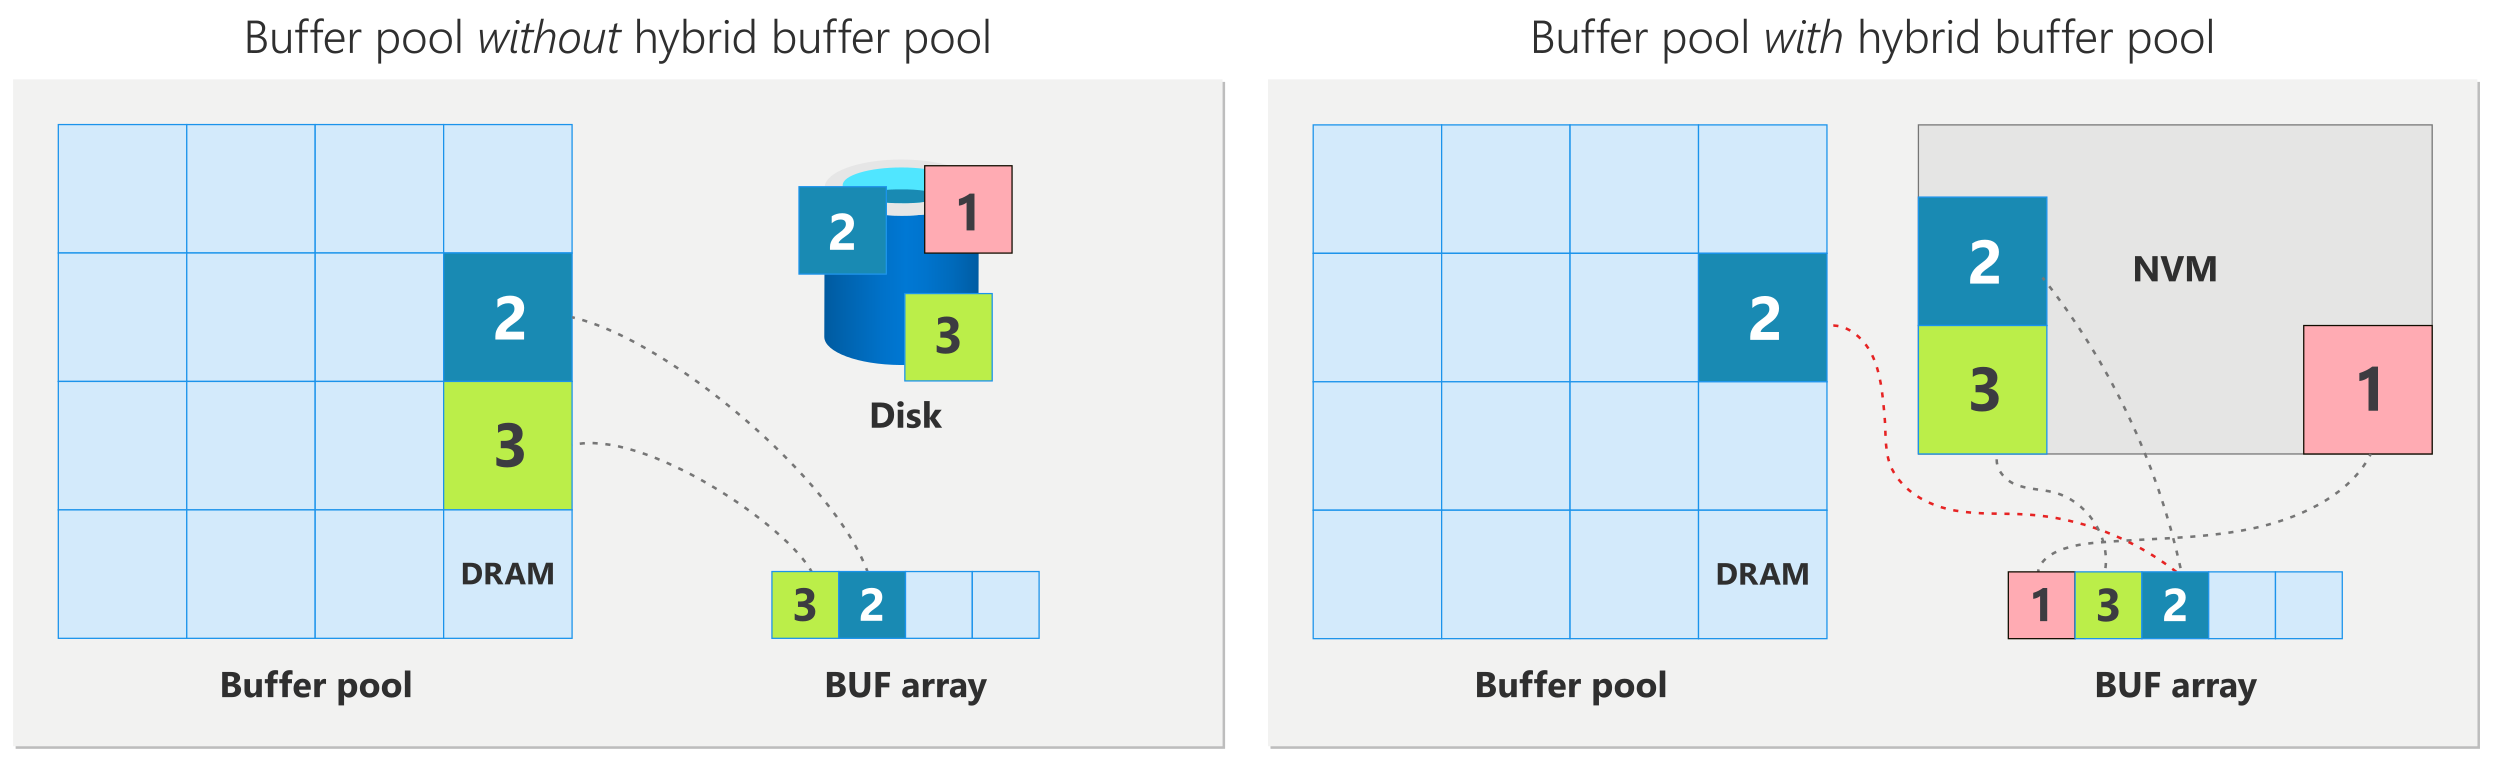 <?xml version="1.0" encoding="utf-8"?>
<!-- Generator: Adobe Illustrator 27.1.1, SVG Export Plug-In . SVG Version: 6.00 Build 0)  -->
<svg version="1.1" xmlns="http://www.w3.org/2000/svg" xmlns:xlink="http://www.w3.org/1999/xlink" x="0px" y="0px"
	 viewBox="0 0 973.2 298.6" enable-background="new 0 0 973.2 298.6" xml:space="preserve">
<symbol  id="PIPELINE" viewBox="-32 -12.266 64 24.531">
	<linearGradient id="SVGID_1_" gradientUnits="userSpaceOnUse" x1="0" y1="-12.265" x2="1.502093e-15" y2="12.265">
		<stop  offset="0" style="stop-color:#1B89B2"/>
		<stop  offset="1" style="stop-color:#51C8E8"/>
	</linearGradient>
	<path fill="url(#SVGID_1_)" d="M26.096,12.266h-51.448v0h0C-29.08,12.265-32,6.878-32,0s2.92-12.265,6.648-12.265h0v0h51.448
		C29.356-12.266,32-6.363,32,0S29.356,12.266,26.096,12.266z"/>
	<g>
		
			<linearGradient id="SVGID_00000097483429201718644750000002571085679127777169_" gradientUnits="userSpaceOnUse" x1="-31.461" y1="-6.114" x2="-19.234" y2="6.114">
			<stop  offset="0" style="stop-color:#B3B4B4"/>
			<stop  offset="1" style="stop-color:#4F4F4F"/>
		</linearGradient>
		<ellipse fill="url(#SVGID_00000097483429201718644750000002571085679127777169_)" cx="-25.347" cy="0" rx="5.575" ry="10.879"/>
	</g>
</symbol>
<g id="Shapes">
	<rect fill="#FFFFFF" width="973.2" height="298.6"/>
	<g>
		<g opacity="0.3">
			<rect x="494.6" y="31.888" fill="#212121" width="470.8" height="259.6"/>
			<rect x="494.6" y="31.888" opacity="0.25" fill="#212121" width="470.8" height="259.6"/>
		</g>
		<g>
			<rect x="493.6" y="30.888" fill="#FFFFFF" width="470.8" height="259.6"/>
			<rect x="493.6" y="30.888" opacity="0.25" fill="#CCCCCB" width="470.8" height="259.6"/>
		</g>
	</g>
	<g>
		<rect x="746.8" y="48.618" fill="#FFFFFF" width="200" height="128.103"/>
		<rect x="746.8" y="48.618" opacity="0.5" fill="#CCCCCB" width="200" height="128.103"/>
		<rect x="746.8" y="48.618" fill="none" stroke="#767676" stroke-width="0.5" width="200" height="128.103"/>
	</g>
	<g>
		<g opacity="0.3">
			<rect x="6.1" y="31.888" fill="#212121" width="470.8" height="259.6"/>
			<rect x="6.1" y="31.888" opacity="0.25" fill="#212121" width="470.8" height="259.6"/>
		</g>
		<g>
			<rect x="5.1" y="30.888" fill="#FFFFFF" width="470.8" height="259.6"/>
			<rect x="5.1" y="30.888" opacity="0.25" fill="#CCCCCB" width="470.8" height="259.6"/>
		</g>
	</g>
	<g id="Wrench_tool_x28_s_x29_">
	</g>
	<g id="user2">
	</g>
	<g id="user2_1_">
	</g>
	<g id="user2_4_">
	</g>
	<g id="user2_3_">
	</g>
	<g id="user2_2_">
	</g>
	<g id="Internet_2">
	</g>
	<g id="Enterprise">
	</g>
	<g id="Tunnel__x28_stackable_x29_">
	</g>
	<g id="New_Symbol">
	</g>
	<g id="New_Symbol_1">
	</g>
	<g id="Files">
	</g>
	<g id="BlobBlock">
	</g>
	<g id="E_x5F_Enterprise">
	</g>
	<g id="E_x5F_AD_FS">
	</g>
	<g id="C_x5F_Azure_Active_Directory">
	</g>
	<g>
		<rect x="22.7" y="48.488" fill="#FFFFFF" width="50" height="50"/>
		<rect x="22.7" y="48.488" opacity="0.3" fill="#6BB9F2" width="50" height="50"/>
		<rect x="22.7" y="48.488" fill="none" stroke="#1B93EB" stroke-width="0.5" width="50" height="50"/>
	</g>
	<g>
		<rect x="72.7" y="48.488" fill="#FFFFFF" width="50" height="50"/>
		<rect x="72.7" y="48.488" opacity="0.3" fill="#6BB9F2" width="50" height="50"/>
		<rect x="72.7" y="48.488" fill="none" stroke="#1B93EB" stroke-width="0.5" width="50" height="50"/>
	</g>
	<g>
		<rect x="122.7" y="48.488" fill="#FFFFFF" width="50" height="50"/>
		<rect x="122.7" y="48.488" opacity="0.3" fill="#6BB9F2" width="50" height="50"/>
		<rect x="122.7" y="48.488" fill="none" stroke="#1B93EB" stroke-width="0.5" width="50" height="50"/>
	</g>
	<g>
		<rect x="172.7" y="48.488" fill="#FFFFFF" width="50" height="50"/>
		<rect x="172.7" y="48.488" opacity="0.3" fill="#6BB9F2" width="50" height="50"/>
		<rect x="172.7" y="48.488" fill="none" stroke="#1B93EB" stroke-width="0.5" width="50" height="50"/>
	</g>
	<g>
		<rect x="22.7" y="98.488" fill="#FFFFFF" width="50" height="50"/>
		<rect x="22.7" y="98.488" opacity="0.3" fill="#6BB9F2" width="50" height="50"/>
		<rect x="22.7" y="98.488" fill="none" stroke="#1B93EB" stroke-width="0.5" width="50" height="50"/>
	</g>
	<g>
		<rect x="72.7" y="98.488" fill="#FFFFFF" width="50" height="50"/>
		<rect x="72.7" y="98.488" opacity="0.3" fill="#6BB9F2" width="50" height="50"/>
		<rect x="72.7" y="98.488" fill="none" stroke="#1B93EB" stroke-width="0.5" width="50" height="50"/>
	</g>
	<g>
		<rect x="122.7" y="98.488" fill="#FFFFFF" width="50" height="50"/>
		<rect x="122.7" y="98.488" opacity="0.3" fill="#6BB9F2" width="50" height="50"/>
		<rect x="122.7" y="98.488" fill="none" stroke="#1B93EB" stroke-width="0.5" width="50" height="50"/>
	</g>
	<g>
		<rect x="172.7" y="98.488" fill="#FFFFFF" width="50" height="50"/>
		<rect x="172.7" y="98.488" fill="#198AB3" width="50" height="50"/>
		<rect x="172.7" y="98.488" fill="none" stroke="#1B93EB" stroke-width="0.5" width="50" height="50"/>
	</g>
	<g>
		<rect x="22.7" y="148.488" fill="#FFFFFF" width="50" height="50"/>
		<rect x="22.7" y="148.488" opacity="0.3" fill="#6BB9F2" width="50" height="50"/>
		<rect x="22.7" y="148.488" fill="none" stroke="#1B93EB" stroke-width="0.5" width="50" height="50"/>
	</g>
	<g>
		<rect x="72.7" y="148.488" fill="#FFFFFF" width="50" height="50"/>
		<rect x="72.7" y="148.488" opacity="0.3" fill="#6BB9F2" width="50" height="50"/>
		<rect x="72.7" y="148.488" fill="none" stroke="#1B93EB" stroke-width="0.5" width="50" height="50"/>
	</g>
	<g>
		<rect x="122.7" y="148.488" fill="#FFFFFF" width="50" height="50"/>
		<rect x="122.7" y="148.488" opacity="0.3" fill="#6BB9F2" width="50" height="50"/>
		<rect x="122.7" y="148.488" fill="none" stroke="#1B93EB" stroke-width="0.5" width="50" height="50"/>
	</g>
	<g>
		<rect x="172.7" y="148.488" fill="#FFFFFF" width="50" height="50"/>
		<rect x="172.7" y="148.488" opacity="0.9" fill="#B4EC36" width="50" height="50"/>
		<rect x="172.7" y="148.488" fill="none" stroke="#1B93EB" stroke-width="0.5" width="50" height="50"/>
	</g>
	<g>
		<rect x="746.8" y="76.721" fill="#FFFFFF" width="50" height="50"/>
		<rect x="746.8" y="76.721" fill="#198AB3" width="50" height="50"/>
		<rect x="746.8" y="76.721" fill="none" stroke="#1B93EB" stroke-width="0.5" width="50" height="50"/>
	</g>
	<g>
		<rect x="746.8" y="126.721" fill="#FFFFFF" width="50" height="50"/>
		<rect x="746.8" y="126.721" opacity="0.9" fill="#B4EC36" width="50" height="50"/>
		<rect x="746.8" y="126.721" fill="none" stroke="#1B93EB" stroke-width="0.5" width="50" height="50"/>
	</g>
	<g>
		<rect x="896.8" y="126.721" fill="#FFFFFF" width="50" height="50"/>
		<rect x="896.8" y="126.721" opacity="0.6" fill="#FF7381" width="50" height="50"/>
		<rect x="896.8" y="126.721" fill="none" stroke="#110C00" stroke-width="0.5" width="50" height="50"/>
	</g>
	<g>
		<rect x="22.7" y="198.488" fill="#FFFFFF" width="50" height="50"/>
		<rect x="22.7" y="198.488" opacity="0.3" fill="#6BB9F2" width="50" height="50"/>
		<rect x="22.7" y="198.488" fill="none" stroke="#1B93EB" stroke-width="0.5" width="50" height="50"/>
	</g>
	<g>
		<rect x="72.7" y="198.488" fill="#FFFFFF" width="50" height="50"/>
		<rect x="72.7" y="198.488" opacity="0.3" fill="#6BB9F2" width="50" height="50"/>
		<rect x="72.7" y="198.488" fill="none" stroke="#1B93EB" stroke-width="0.5" width="50" height="50"/>
	</g>
	<g>
		<rect x="122.7" y="198.488" fill="#FFFFFF" width="50" height="50"/>
		<rect x="122.7" y="198.488" opacity="0.3" fill="#6BB9F2" width="50" height="50"/>
		<rect x="122.7" y="198.488" fill="none" stroke="#1B93EB" stroke-width="0.5" width="50" height="50"/>
	</g>
	<g>
		<rect x="172.7" y="198.488" fill="#FFFFFF" width="50" height="50"/>
		<rect x="172.7" y="198.488" opacity="0.3" fill="#6BB9F2" width="50" height="50"/>
		<rect x="172.7" y="198.488" fill="none" stroke="#1B93EB" stroke-width="0.5" width="50" height="50"/>
	</g>
	<g>
		<rect x="511.2" y="48.618" fill="#FFFFFF" width="50" height="50"/>
		<rect x="511.2" y="48.618" opacity="0.3" fill="#6BB9F2" width="50" height="50"/>
		<rect x="511.2" y="48.618" fill="none" stroke="#1B93EB" stroke-width="0.5" width="50" height="50"/>
	</g>
	<g>
		<rect x="561.2" y="48.618" fill="#FFFFFF" width="50" height="50"/>
		<rect x="561.2" y="48.618" opacity="0.3" fill="#6BB9F2" width="50" height="50"/>
		<rect x="561.2" y="48.618" fill="none" stroke="#1B93EB" stroke-width="0.5" width="50" height="50"/>
	</g>
	<g>
		<rect x="611.2" y="48.618" fill="#FFFFFF" width="50" height="50"/>
		<rect x="611.2" y="48.618" opacity="0.3" fill="#6BB9F2" width="50" height="50"/>
		<rect x="611.2" y="48.618" fill="none" stroke="#1B93EB" stroke-width="0.5" width="50" height="50"/>
	</g>
	<g>
		<rect x="661.2" y="48.618" fill="#FFFFFF" width="50" height="50"/>
		<rect x="661.2" y="48.618" opacity="0.3" fill="#6BB9F2" width="50" height="50"/>
		<rect x="661.2" y="48.618" fill="none" stroke="#1B93EB" stroke-width="0.5" width="50" height="50"/>
	</g>
	<g>
		<rect x="511.2" y="98.618" fill="#FFFFFF" width="50" height="50"/>
		<rect x="511.2" y="98.618" opacity="0.3" fill="#6BB9F2" width="50" height="50"/>
		<rect x="511.2" y="98.618" fill="none" stroke="#1B93EB" stroke-width="0.5" width="50" height="50"/>
	</g>
	<g>
		<rect x="561.2" y="98.618" fill="#FFFFFF" width="50" height="50"/>
		<rect x="561.2" y="98.618" opacity="0.3" fill="#6BB9F2" width="50" height="50"/>
		<rect x="561.2" y="98.618" fill="none" stroke="#1B93EB" stroke-width="0.5" width="50" height="50"/>
	</g>
	<g>
		<rect x="611.2" y="98.618" fill="#FFFFFF" width="50" height="50"/>
		<rect x="611.2" y="98.618" opacity="0.3" fill="#6BB9F2" width="50" height="50"/>
		<rect x="611.2" y="98.618" fill="none" stroke="#1B93EB" stroke-width="0.5" width="50" height="50"/>
	</g>
	<g>
		<rect x="661.2" y="98.618" fill="#FFFFFF" width="50" height="50"/>
		<rect x="661.2" y="98.618" fill="#198AB3" width="50" height="50"/>
		<rect x="661.2" y="98.618" fill="none" stroke="#1B93EB" stroke-width="0.5" width="50" height="50"/>
	</g>
	<g>
		<rect x="511.2" y="148.618" fill="#FFFFFF" width="50" height="50"/>
		<rect x="511.2" y="148.618" opacity="0.3" fill="#6BB9F2" width="50" height="50"/>
		<rect x="511.2" y="148.618" fill="none" stroke="#1B93EB" stroke-width="0.5" width="50" height="50"/>
	</g>
	<g>
		<rect x="561.2" y="148.618" fill="#FFFFFF" width="50" height="50"/>
		<rect x="561.2" y="148.618" opacity="0.3" fill="#6BB9F2" width="50" height="50"/>
		<rect x="561.2" y="148.618" fill="none" stroke="#1B93EB" stroke-width="0.5" width="50" height="50"/>
	</g>
	<g>
		<rect x="611.2" y="148.618" fill="#FFFFFF" width="50" height="50"/>
		<rect x="611.2" y="148.618" opacity="0.3" fill="#6BB9F2" width="50" height="50"/>
		<rect x="611.2" y="148.618" fill="none" stroke="#1B93EB" stroke-width="0.5" width="50" height="50"/>
	</g>
	<g>
		<rect x="661.2" y="148.618" fill="#FFFFFF" width="50" height="50"/>
		<rect x="661.2" y="148.618" opacity="0.3" fill="#6BB9F2" width="50" height="50"/>
		<rect x="661.2" y="148.618" fill="none" stroke="#1B93EB" stroke-width="0.5" width="50" height="50"/>
	</g>
	<g>
		<rect x="511.2" y="198.618" fill="#FFFFFF" width="50" height="50"/>
		<rect x="511.2" y="198.618" opacity="0.3" fill="#6BB9F2" width="50" height="50"/>
		<rect x="511.2" y="198.618" fill="none" stroke="#1B93EB" stroke-width="0.5" width="50" height="50"/>
	</g>
	<g>
		<rect x="561.2" y="198.618" fill="#FFFFFF" width="50" height="50"/>
		<rect x="561.2" y="198.618" opacity="0.3" fill="#6BB9F2" width="50" height="50"/>
		<rect x="561.2" y="198.618" fill="none" stroke="#1B93EB" stroke-width="0.5" width="50" height="50"/>
	</g>
	<g>
		<rect x="611.2" y="198.618" fill="#FFFFFF" width="50" height="50"/>
		<rect x="611.2" y="198.618" opacity="0.3" fill="#6BB9F2" width="50" height="50"/>
		<rect x="611.2" y="198.618" fill="none" stroke="#1B93EB" stroke-width="0.5" width="50" height="50"/>
	</g>
	<g>
		<rect x="661.2" y="198.618" fill="#FFFFFF" width="50" height="50"/>
		<rect x="661.2" y="198.618" opacity="0.3" fill="#6BB9F2" width="50" height="50"/>
		<rect x="661.2" y="198.618" fill="none" stroke="#1B93EB" stroke-width="0.5" width="50" height="50"/>
	</g>
	<g>
		<g>
			<path fill="none" stroke="#767676" d="M793.372,222.618c0.058-0.332,0.136-0.656,0.232-0.97"/>
			<path fill="none" stroke="#767676" stroke-dasharray="1.99,2.985" d="M794.96,219.004c3.649-4.872,12.452-6.963,19.924-7.65
				c20.285-1.865,40.983-1.386,60.813-5.384c18.884-3.807,37.624-12.694,45.989-27.05"/>
			<path fill="none" stroke="#767676" d="M922.411,177.612c0.155-0.295,0.306-0.592,0.453-0.891"/>
		</g>
	</g>
	<path fill="none" stroke="#767676" stroke-dasharray="2,3" d="M848.851,221.151c-9.05-41.108-27.57-80.101-53.712-113.092"/>
	<path fill="none" stroke="#767676" stroke-dasharray="2,3" d="M337.888,223.048c-12.837-36.189-77.5-90.876-115.188-99.56"/>
	<path fill="none" stroke="#767676" stroke-dasharray="2,3" d="M316.203,223.048c-9.184-18.095-65.692-56.546-93.503-49.78"/>
	<path fill="none" stroke="#E62323" stroke-dasharray="2,3" d="M847.216,222.618c-17.053-13.223-37.501-21.056-58.314-22.34
		c-9.326-0.575-18.748,0.129-27.964-1.551c-9.216-1.68-18.547-6.197-23.697-14.791c-3.976-6.635-2.914-14.84-3.676-22.748
		c-0.762-7.908-1.428-16.084-4.847-23.086c-3.419-7.002-10.421-12.566-17.518-11.164"/>
	<path fill="none" stroke="#767676" stroke-dasharray="2,3" d="M819.606,221.151c1.688-12.892-7.512-26.306-20.247-29.521
		c-4.959-1.252-10.286-1.126-14.987-3.127c-4.702-2.001-8.635-7.404-6.483-11.997"/>
</g>
<g id="Text">
	<g>
		<path fill="#2F2F2F" d="M86.487,271.385v-9.803h3.568c1.094,0,1.935,0.201,2.522,0.602c0.588,0.401,0.882,0.967,0.882,1.695
			c0,0.529-0.179,0.991-0.537,1.388c-0.357,0.396-0.814,0.673-1.37,0.827v0.027c0.697,0.087,1.255,0.345,1.671,0.772
			c0.418,0.429,0.626,0.95,0.626,1.565c0,0.898-0.321,1.61-0.964,2.137s-1.52,0.789-2.632,0.789H86.487z M88.695,263.209v2.324
			h0.971c0.456,0,0.814-0.11,1.077-0.331c0.262-0.222,0.393-0.525,0.393-0.913c0-0.72-0.538-1.08-1.613-1.08H88.695z
			 M88.695,267.174v2.584h1.196c0.511,0,0.91-0.118,1.199-0.355c0.29-0.236,0.435-0.561,0.435-0.971
			c0-0.392-0.143-0.699-0.427-0.923c-0.285-0.223-0.683-0.335-1.193-0.335H88.695z"/>
		<path fill="#2F2F2F" d="M101.928,271.385h-2.153v-1.066H99.74c-0.533,0.825-1.246,1.237-2.14,1.237
			c-1.622,0-2.434-0.981-2.434-2.946v-4.225h2.153v4.033c0,0.989,0.392,1.483,1.176,1.483c0.388,0,0.697-0.136,0.93-0.406
			c0.232-0.271,0.349-0.64,0.349-1.104v-4.006h2.153V271.385z"/>
		<path fill="#2F2F2F" d="M108.255,262.676c-0.278-0.109-0.545-0.164-0.8-0.164c-0.692,0-1.039,0.376-1.039,1.128v0.745h1.6v1.593
			h-1.6v5.407h-2.153v-5.407h-1.176v-1.593h1.176v-0.868c0-0.797,0.26-1.439,0.779-1.928c0.52-0.487,1.226-0.731,2.119-0.731
			c0.438,0,0.802,0.046,1.094,0.137V262.676z"/>
		<path fill="#2F2F2F" d="M113.893,262.676c-0.278-0.109-0.545-0.164-0.8-0.164c-0.692,0-1.039,0.376-1.039,1.128v0.745h1.6v1.593
			h-1.6v5.407H109.9v-5.407h-1.176v-1.593h1.176v-0.868c0-0.797,0.26-1.439,0.779-1.928c0.52-0.487,1.226-0.731,2.119-0.731
			c0.438,0,0.802,0.046,1.094,0.137V262.676z"/>
		<path fill="#2F2F2F" d="M120.981,268.5h-4.566c0.073,1.017,0.713,1.524,1.921,1.524c0.771,0,1.447-0.182,2.03-0.547v1.559
			c-0.647,0.347-1.488,0.52-2.522,0.52c-1.13,0-2.008-0.313-2.632-0.939c-0.624-0.627-0.937-1.501-0.937-2.622
			c0-1.162,0.337-2.082,1.012-2.762c0.675-0.679,1.504-1.019,2.488-1.019c1.021,0,1.811,0.304,2.369,0.909
			c0.558,0.606,0.837,1.429,0.837,2.468V268.5z M118.979,267.174c0-1.002-0.405-1.504-1.217-1.504c-0.347,0-0.646,0.144-0.898,0.431
			c-0.254,0.287-0.407,0.646-0.462,1.073H118.979z"/>
		<path fill="#2F2F2F" d="M126.913,266.333c-0.26-0.141-0.562-0.212-0.909-0.212c-0.47,0-0.836,0.172-1.101,0.517
			c-0.265,0.344-0.396,0.812-0.396,1.404v3.343h-2.16v-7h2.16v1.299h0.027c0.342-0.947,0.957-1.422,1.846-1.422
			c0.228,0,0.405,0.027,0.533,0.082V266.333z"/>
		<path fill="#2F2F2F" d="M133.968,270.571h-0.027v4.033h-2.16v-10.22h2.16v1.053h0.027c0.533-0.815,1.283-1.224,2.249-1.224
			c0.907,0,1.607,0.312,2.102,0.934c0.495,0.622,0.742,1.469,0.742,2.539c0,1.167-0.288,2.104-0.865,2.81
			c-0.576,0.707-1.343,1.06-2.3,1.06C135.053,271.556,134.41,271.228,133.968,270.571z M133.906,267.7v0.561
			c0,0.483,0.128,0.878,0.383,1.183c0.255,0.306,0.59,0.458,1.005,0.458c0.492,0,0.874-0.19,1.146-0.57
			c0.271-0.381,0.406-0.92,0.406-1.617c0-1.23-0.479-1.846-1.436-1.846c-0.442,0-0.803,0.168-1.084,0.503
			C134.047,266.706,133.906,267.149,133.906,267.7z"/>
		<path fill="#2F2F2F" d="M143.844,271.556c-1.167,0-2.084-0.327-2.751-0.98c-0.668-0.654-1.002-1.542-1.002-2.663
			c0-1.157,0.347-2.063,1.039-2.717c0.692-0.654,1.629-0.981,2.81-0.981c1.162,0,2.073,0.327,2.734,0.981
			c0.661,0.653,0.991,1.519,0.991,2.594c0,1.162-0.341,2.081-1.021,2.755C145.962,271.219,145.028,271.556,143.844,271.556z
			 M143.898,265.868c-0.511,0-0.907,0.176-1.189,0.526c-0.282,0.352-0.424,0.848-0.424,1.49c0,1.345,0.542,2.017,1.627,2.017
			c1.034,0,1.552-0.69,1.552-2.071C145.464,266.522,144.942,265.868,143.898,265.868z"/>
		<path fill="#2F2F2F" d="M152.393,271.556c-1.167,0-2.084-0.327-2.751-0.98c-0.668-0.654-1.002-1.542-1.002-2.663
			c0-1.157,0.347-2.063,1.039-2.717c0.692-0.654,1.629-0.981,2.81-0.981c1.162,0,2.073,0.327,2.734,0.981
			c0.661,0.653,0.991,1.519,0.991,2.594c0,1.162-0.341,2.081-1.021,2.755C154.511,271.219,153.577,271.556,152.393,271.556z
			 M152.447,265.868c-0.511,0-0.907,0.176-1.189,0.526c-0.282,0.352-0.424,0.848-0.424,1.49c0,1.345,0.542,2.017,1.627,2.017
			c1.034,0,1.552-0.69,1.552-2.071C154.013,266.522,153.491,265.868,152.447,265.868z"/>
		<path fill="#2F2F2F" d="M159.766,271.385h-2.16v-10.363h2.16V271.385z"/>
	</g>
	<g>
		<path fill="#2F2F2F" d="M321.889,271.385v-9.803h3.568c1.094,0,1.935,0.201,2.522,0.602c0.588,0.401,0.882,0.967,0.882,1.695
			c0,0.529-0.179,0.991-0.537,1.388c-0.357,0.396-0.814,0.673-1.37,0.827v0.027c0.697,0.087,1.255,0.345,1.671,0.772
			c0.418,0.429,0.626,0.95,0.626,1.565c0,0.898-0.321,1.61-0.964,2.137s-1.52,0.789-2.632,0.789H321.889z M324.097,263.209v2.324
			h0.971c0.456,0,0.814-0.11,1.077-0.331c0.262-0.222,0.393-0.525,0.393-0.913c0-0.72-0.538-1.08-1.613-1.08H324.097z
			 M324.097,267.174v2.584h1.196c0.511,0,0.91-0.118,1.199-0.355c0.29-0.236,0.435-0.561,0.435-0.971
			c0-0.392-0.143-0.699-0.427-0.923c-0.285-0.223-0.683-0.335-1.193-0.335H324.097z"/>
		<path fill="#2F2F2F" d="M338.774,267.14c0,2.944-1.372,4.416-4.115,4.416c-2.661,0-3.992-1.438-3.992-4.313v-5.66h2.215v5.688
			c0,1.586,0.62,2.379,1.859,2.379c1.217,0,1.825-0.766,1.825-2.297v-5.77h2.208V267.14z"/>
		<path fill="#2F2F2F" d="M346.475,263.38h-3.459v2.406h3.179v1.791h-3.179v3.808h-2.208v-9.803h5.667V263.38z"/>
		<path fill="#2F2F2F" d="M357.562,271.385h-2.044v-1.005h-0.027c-0.47,0.784-1.164,1.176-2.085,1.176
			c-0.679,0-1.214-0.192-1.603-0.577c-0.391-0.386-0.585-0.899-0.585-1.542c0-1.357,0.805-2.142,2.413-2.352l1.9-0.253
			c0-0.766-0.415-1.148-1.244-1.148c-0.834,0-1.627,0.249-2.379,0.745v-1.627c0.301-0.154,0.712-0.291,1.234-0.41
			c0.521-0.118,0.996-0.178,1.425-0.178c1.996,0,2.994,0.996,2.994,2.987V271.385z M355.532,268.541v-0.472l-1.271,0.164
			c-0.702,0.092-1.053,0.408-1.053,0.95c0,0.246,0.086,0.448,0.256,0.605c0.172,0.157,0.402,0.235,0.694,0.235
			c0.405,0,0.736-0.14,0.991-0.42S355.532,268.97,355.532,268.541z"/>
		<path fill="#2F2F2F" d="M363.825,266.333c-0.26-0.141-0.562-0.212-0.909-0.212c-0.47,0-0.836,0.172-1.101,0.517
			c-0.265,0.344-0.396,0.812-0.396,1.404v3.343h-2.16v-7h2.16v1.299h0.027c0.342-0.947,0.957-1.422,1.846-1.422
			c0.228,0,0.405,0.027,0.533,0.082V266.333z"/>
		<path fill="#2F2F2F" d="M369.384,266.333c-0.26-0.141-0.562-0.212-0.909-0.212c-0.47,0-0.836,0.172-1.101,0.517
			c-0.265,0.344-0.396,0.812-0.396,1.404v3.343h-2.16v-7h2.16v1.299h0.027c0.342-0.947,0.957-1.422,1.846-1.422
			c0.228,0,0.405,0.027,0.533,0.082V266.333z"/>
		<path fill="#2F2F2F" d="M376.108,271.385h-2.044v-1.005h-0.027c-0.47,0.784-1.164,1.176-2.085,1.176
			c-0.679,0-1.214-0.192-1.603-0.577c-0.391-0.386-0.585-0.899-0.585-1.542c0-1.357,0.805-2.142,2.413-2.352l1.9-0.253
			c0-0.766-0.415-1.148-1.244-1.148c-0.834,0-1.627,0.249-2.379,0.745v-1.627c0.301-0.154,0.712-0.291,1.234-0.41
			c0.521-0.118,0.996-0.178,1.425-0.178c1.996,0,2.994,0.996,2.994,2.987V271.385z M374.078,268.541v-0.472l-1.271,0.164
			c-0.702,0.092-1.053,0.408-1.053,0.95c0,0.246,0.086,0.448,0.256,0.605c0.172,0.157,0.402,0.235,0.694,0.235
			c0.405,0,0.736-0.14,0.991-0.42S374.078,268.97,374.078,268.541z"/>
		<path fill="#2F2F2F" d="M384.235,264.385l-2.844,7.561c-0.684,1.818-1.714,2.728-3.09,2.728c-0.524,0-0.955-0.059-1.292-0.178
			v-1.723c0.287,0.169,0.6,0.253,0.937,0.253c0.556,0,0.943-0.262,1.162-0.786l0.369-0.868l-2.844-6.986h2.393l1.306,4.259
			c0.082,0.265,0.146,0.577,0.191,0.937h0.027c0.041-0.264,0.116-0.571,0.226-0.923l1.319-4.272H384.235z"/>
	</g>
	<g>
		<path fill="#2F2F2F" d="M339.368,166.502V156.7h3.473c3.481,0,5.223,1.593,5.223,4.778c0,1.527-0.475,2.746-1.426,3.657
			c-0.949,0.912-2.216,1.367-3.797,1.367H339.368z M341.576,158.498v6.214h1.094c0.957,0,1.708-0.287,2.253-0.861
			c0.544-0.574,0.816-1.356,0.816-2.345c0-0.934-0.27-1.669-0.811-2.205c-0.539-0.536-1.297-0.803-2.272-0.803H341.576z"/>
		<path fill="#2F2F2F" d="M350.562,158.395c-0.364,0-0.663-0.108-0.896-0.325s-0.349-0.482-0.349-0.796
			c0-0.324,0.116-0.588,0.349-0.793s0.531-0.308,0.896-0.308c0.369,0,0.669,0.103,0.899,0.308c0.229,0.205,0.345,0.469,0.345,0.793
			c0,0.328-0.115,0.597-0.345,0.807C351.23,158.29,350.931,158.395,350.562,158.395z M351.628,166.502h-2.16v-7h2.16V166.502z"/>
		<path fill="#2F2F2F" d="M353.066,166.318v-1.75c0.355,0.214,0.71,0.374,1.062,0.479c0.354,0.105,0.688,0.157,1.002,0.157
			c0.383,0,0.685-0.052,0.906-0.157c0.221-0.105,0.331-0.264,0.331-0.479c0-0.137-0.05-0.25-0.15-0.342s-0.229-0.171-0.386-0.239
			c-0.158-0.068-0.33-0.13-0.517-0.185s-0.367-0.116-0.54-0.185c-0.278-0.105-0.523-0.218-0.734-0.338
			c-0.213-0.121-0.391-0.261-0.533-0.42c-0.145-0.16-0.254-0.344-0.328-0.554c-0.076-0.209-0.113-0.458-0.113-0.745
			c0-0.392,0.086-0.729,0.256-1.012c0.172-0.283,0.399-0.514,0.684-0.694c0.285-0.18,0.611-0.312,0.979-0.396
			c0.366-0.084,0.748-0.126,1.145-0.126c0.31,0,0.624,0.024,0.943,0.072s0.634,0.117,0.943,0.208v1.668
			c-0.273-0.16-0.566-0.279-0.879-0.359c-0.312-0.08-0.618-0.12-0.919-0.12c-0.142,0-0.274,0.013-0.399,0.038
			c-0.126,0.025-0.236,0.062-0.332,0.109s-0.171,0.109-0.226,0.185s-0.082,0.161-0.082,0.256c0,0.127,0.041,0.237,0.123,0.328
			s0.189,0.17,0.321,0.236s0.279,0.125,0.441,0.178c0.161,0.052,0.322,0.106,0.481,0.161c0.287,0.1,0.547,0.209,0.779,0.328
			s0.432,0.257,0.599,0.417c0.166,0.16,0.293,0.346,0.383,0.561c0.088,0.214,0.133,0.469,0.133,0.766c0,0.415-0.09,0.769-0.27,1.063
			c-0.181,0.294-0.42,0.533-0.719,0.718c-0.298,0.185-0.643,0.319-1.031,0.403c-0.391,0.084-0.795,0.126-1.214,0.126
			C354.436,166.673,353.723,166.555,353.066,166.318z"/>
		<path fill="#2F2F2F" d="M366.756,166.502h-2.591l-2.235-3.473h-0.027v3.473h-2.16v-10.363h2.16v6.597h0.027l2.085-3.233h2.563
			l-2.509,3.288L366.756,166.502z"/>
	</g>
	<g>
		<path fill="#FFFFFF" d="M196.889,129.102h7.125v3.07h-11.18v-1.266c0-0.859,0.145-1.631,0.434-2.314s0.652-1.297,1.09-1.84
			s0.916-1.023,1.436-1.441s1.014-0.795,1.482-1.131c0.492-0.352,0.924-0.688,1.295-1.008s0.684-0.639,0.938-0.955
			s0.443-0.637,0.568-0.961s0.188-0.67,0.188-1.037c0-0.719-0.203-1.262-0.609-1.629s-1.027-0.551-1.863-0.551
			c-1.445,0-2.828,0.574-4.148,1.723v-3.258c1.461-0.945,3.109-1.418,4.945-1.418c0.852,0,1.615,0.111,2.291,0.334
			s1.248,0.541,1.717,0.955s0.826,0.916,1.072,1.506s0.369,1.248,0.369,1.975c0,0.773-0.119,1.461-0.357,2.062
			s-0.555,1.148-0.949,1.641s-0.85,0.943-1.365,1.354s-1.051,0.807-1.605,1.189c-0.375,0.266-0.736,0.529-1.084,0.791
			s-0.654,0.52-0.92,0.773s-0.477,0.502-0.633,0.744S196.889,128.883,196.889,129.102z"/>
	</g>
	<g>
		<path fill="#3C3C41" d="M193.232,181.105v-3.223c1.125,0.82,2.438,1.23,3.938,1.23c0.945,0,1.682-0.203,2.209-0.609
			s0.791-0.973,0.791-1.699c0-0.75-0.326-1.328-0.979-1.734s-1.549-0.609-2.689-0.609h-1.559v-2.836h1.441
			c2.188,0,3.281-0.727,3.281-2.18c0-1.367-0.84-2.051-2.52-2.051c-1.125,0-2.219,0.363-3.281,1.09v-3.023
			c1.18-0.594,2.555-0.891,4.125-0.891c1.719,0,3.057,0.387,4.014,1.16s1.436,1.777,1.436,3.012c0,2.195-1.113,3.57-3.34,4.125
			v0.059c1.188,0.148,2.125,0.58,2.812,1.295s1.031,1.592,1.031,2.631c0,1.57-0.574,2.812-1.723,3.727s-2.734,1.371-4.758,1.371
			C195.729,181.949,194.318,181.668,193.232,181.105z"/>
	</g>
	<g>
		<path fill="#FFFFFF" d="M770.988,107.335h7.125v3.07h-11.18v-1.266c0-0.859,0.145-1.631,0.434-2.314s0.652-1.297,1.09-1.84
			s0.916-1.023,1.436-1.441s1.014-0.795,1.482-1.131c0.492-0.352,0.924-0.688,1.295-1.008s0.684-0.639,0.938-0.955
			s0.443-0.637,0.568-0.961s0.188-0.67,0.188-1.037c0-0.719-0.203-1.262-0.609-1.629s-1.027-0.551-1.863-0.551
			c-1.445,0-2.828,0.574-4.148,1.723v-3.258c1.461-0.945,3.109-1.418,4.945-1.418c0.852,0,1.615,0.111,2.291,0.334
			s1.248,0.541,1.717,0.955s0.826,0.916,1.072,1.506s0.369,1.248,0.369,1.975c0,0.773-0.119,1.461-0.357,2.062
			s-0.555,1.148-0.949,1.641s-0.85,0.943-1.365,1.354s-1.051,0.807-1.605,1.189c-0.375,0.266-0.736,0.529-1.084,0.791
			s-0.654,0.52-0.92,0.773s-0.477,0.502-0.633,0.744S770.988,107.117,770.988,107.335z"/>
	</g>
	<g>
		<path fill="#3C3C41" d="M767.332,159.338v-3.223c1.125,0.82,2.438,1.23,3.938,1.23c0.945,0,1.682-0.203,2.209-0.609
			s0.791-0.973,0.791-1.699c0-0.75-0.326-1.328-0.979-1.734s-1.549-0.609-2.689-0.609h-1.559v-2.836h1.441
			c2.188,0,3.281-0.727,3.281-2.18c0-1.367-0.84-2.051-2.52-2.051c-1.125,0-2.219,0.363-3.281,1.09v-3.023
			c1.18-0.594,2.555-0.891,4.125-0.891c1.719,0,3.057,0.387,4.014,1.16s1.436,1.777,1.436,3.012c0,2.195-1.113,3.57-3.34,4.125
			v0.059c1.188,0.148,2.125,0.58,2.812,1.295s1.031,1.592,1.031,2.631c0,1.57-0.574,2.812-1.723,3.727s-2.734,1.371-4.758,1.371
			C769.828,160.182,768.418,159.901,767.332,159.338z"/>
	</g>
	<g>
		<path fill="#3C3C41" d="M925.711,142.709v17.18h-3.691v-13.008c-0.203,0.18-0.443,0.35-0.721,0.51s-0.572,0.305-0.885,0.434
			s-0.637,0.238-0.973,0.328s-0.668,0.154-0.996,0.193v-3.117c0.961-0.281,1.867-0.641,2.719-1.078s1.621-0.918,2.309-1.441H925.711
			z"/>
	</g>
	<g>
		<g>
			<rect x="300.502" y="222.488" fill="#FFFFFF" width="26" height="26"/>
			<rect x="300.502" y="222.488" opacity="0.9" fill="#B4EC36" width="26" height="26"/>
			<rect x="300.502" y="222.488" fill="none" stroke="#1B93EB" stroke-width="0.5" width="26" height="26"/>
		</g>
		<g>
			<path fill="#3C3C41" d="M309.354,241.243v-2.417c0.844,0.615,1.828,0.923,2.953,0.923c0.709,0,1.261-0.152,1.657-0.457
				c0.395-0.305,0.593-0.729,0.593-1.274c0-0.562-0.245-0.996-0.733-1.301c-0.49-0.305-1.162-0.457-2.018-0.457h-1.169v-2.127h1.081
				c1.641,0,2.461-0.545,2.461-1.635c0-1.025-0.63-1.538-1.89-1.538c-0.844,0-1.664,0.272-2.461,0.817v-2.268
				c0.885-0.445,1.916-0.668,3.094-0.668c1.289,0,2.292,0.29,3.011,0.87c0.717,0.58,1.076,1.333,1.076,2.259
				c0,1.646-0.835,2.678-2.505,3.094v0.044c0.891,0.111,1.594,0.435,2.109,0.971s0.773,1.194,0.773,1.974
				c0,1.178-0.431,2.109-1.292,2.795s-2.051,1.028-3.568,1.028C311.226,241.876,310.168,241.665,309.354,241.243z"/>
		</g>
		<g>
			<rect x="326.502" y="222.488" fill="#FFFFFF" width="26" height="26"/>
			<rect x="326.502" y="222.488" fill="#198AB3" width="26" height="26"/>
			<rect x="326.502" y="222.488" fill="none" stroke="#1B93EB" stroke-width="0.5" width="26" height="26"/>
		</g>
		<g>
			<path fill="#FFFFFF" d="M338.096,239.354h5.344v2.303h-8.385v-0.949c0-0.645,0.108-1.224,0.325-1.736s0.489-0.973,0.817-1.38
				s0.687-0.768,1.077-1.081c0.389-0.313,0.76-0.596,1.111-0.848c0.369-0.264,0.692-0.516,0.971-0.756s0.513-0.479,0.703-0.717
				s0.333-0.478,0.427-0.721s0.141-0.502,0.141-0.777c0-0.539-0.152-0.946-0.457-1.222s-0.771-0.413-1.397-0.413
				c-1.084,0-2.121,0.431-3.111,1.292v-2.443c1.096-0.709,2.332-1.063,3.709-1.063c0.639,0,1.211,0.083,1.719,0.25
				c0.506,0.167,0.936,0.406,1.287,0.717s0.619,0.687,0.805,1.129c0.184,0.442,0.276,0.937,0.276,1.481
				c0,0.58-0.09,1.096-0.269,1.547s-0.416,0.861-0.711,1.23c-0.297,0.369-0.638,0.707-1.024,1.015s-0.788,0.605-1.204,0.893
				c-0.281,0.199-0.553,0.396-0.812,0.593c-0.262,0.196-0.491,0.39-0.69,0.58s-0.357,0.377-0.475,0.559
				S338.096,239.189,338.096,239.354z"/>
		</g>
		<g>
			<rect x="352.502" y="222.488" fill="#FFFFFF" width="26" height="26"/>
			<rect x="352.502" y="222.488" opacity="0.3" fill="#6BB9F2" width="26" height="26"/>
			<rect x="352.502" y="222.488" fill="none" stroke="#1B93EB" stroke-width="0.5" width="26" height="26"/>
		</g>
		<g>
			<rect x="378.502" y="222.488" fill="#FFFFFF" width="26" height="26"/>
			<rect x="378.502" y="222.488" opacity="0.3" fill="#6BB9F2" width="26" height="26"/>
			<rect x="378.502" y="222.488" fill="none" stroke="#1B93EB" stroke-width="0.5" width="26" height="26"/>
		</g>
	</g>
	<g>
		<g id="bdd66f0d-1091-4867-9f64-cdf433204a8a_00000147910522189802583810000009095198494644837554_">
			<g>
				<g>
					
						<linearGradient id="SVGID_00000071561972168538365950000008608688041610303408_" gradientUnits="userSpaceOnUse" x1="-246.548" y1="1657.774" x2="-186.543" y2="1657.774" gradientTransform="matrix(1 0.003 0.003 -1 563.233 1765.887)">
						<stop  offset="0" style="stop-color:#005BA1"/>
						<stop  offset="0.068" style="stop-color:#0060A9"/>
						<stop  offset="0.356" style="stop-color:#0071C8"/>
						<stop  offset="0.517" style="stop-color:#0078D4"/>
						<stop  offset="0.642" style="stop-color:#0074CD"/>
						<stop  offset="0.82" style="stop-color:#006ABB"/>
						<stop  offset="1" style="stop-color:#005BA1"/>
					</linearGradient>
					<path fill="url(#SVGID_00000071561972168538365950000008608688041610303408_)" d="M351.002,83.954
						c-16.57-0.042-29.987-4.97-29.973-11.008l-0.151,58.144c0,5.986,13.177,10.881,29.564,11.003h0.409
						c16.57,0.042,30.016-4.814,30.03-10.852l0.151-58.144C381.018,79.139,367.573,83.996,351.002,83.954z"/>
					<path fill="#E6E6E6" d="M381.032,73.101c0,6.033-13.46,10.895-30.03,10.852s-29.987-4.97-29.973-11.008
						c0.014-6.038,13.455-10.895,30.03-10.852S381.046,67.063,381.032,73.101"/>
					<path fill="#50E6FF" d="M374.015,72.198c0,3.84-10.316,6.923-23.013,6.89c-12.697-0.033-22.98-3.167-22.971-7.007
						c0.009-3.84,10.316-6.923,23.018-6.89s22.989,3.167,22.98,7.007"/>
					<path fill="#198AB3" d="M351.026,73.741c-6.176-0.161-12.335,0.714-18.222,2.588c5.865,1.968,12.028,2.901,18.213,2.758
						c6.182,0.174,12.348-0.727,18.222-2.664C363.36,74.518,357.204,73.611,351.026,73.741z"/>
				</g>
			</g>
		</g>
		<g>
			<g>
				<rect x="311.032" y="72.689" fill="#FFFFFF" width="34" height="34"/>
				<rect x="311.032" y="72.689" fill="#198AB3" width="34" height="34"/>
				<rect x="311.032" y="72.689" fill="none" stroke="#1B93EB" stroke-width="0.5" width="34" height="34"/>
			</g>
			<g>
				<path fill="#FFFFFF" d="M326.47,94.672h5.938v2.559h-9.316v-1.055c0-0.716,0.12-1.359,0.361-1.929s0.544-1.081,0.908-1.533
					s0.764-0.853,1.196-1.201s0.845-0.663,1.235-0.942c0.41-0.293,0.77-0.573,1.079-0.84s0.569-0.532,0.781-0.796
					s0.369-0.531,0.474-0.801s0.156-0.558,0.156-0.864c0-0.599-0.169-1.051-0.508-1.357s-0.856-0.459-1.553-0.459
					c-1.204,0-2.356,0.479-3.457,1.436v-2.715c1.218-0.788,2.591-1.182,4.121-1.182c0.71,0,1.346,0.093,1.909,0.278
					s1.04,0.451,1.431,0.796s0.688,0.763,0.894,1.255s0.308,1.04,0.308,1.646c0,0.645-0.1,1.217-0.298,1.719
					s-0.462,0.957-0.791,1.367s-0.708,0.786-1.138,1.128s-0.876,0.672-1.338,0.991c-0.312,0.221-0.613,0.441-0.903,0.659
					s-0.545,0.433-0.767,0.645s-0.397,0.418-0.527,0.62S326.47,94.49,326.47,94.672z"/>
			</g>
		</g>
		<g>
			<g>
				<rect x="352.239" y="114.284" fill="#FFFFFF" width="34" height="34"/>
				<rect x="352.239" y="114.284" opacity="0.9" fill="#B4EC36" width="34" height="34"/>
				<rect x="352.239" y="114.284" fill="none" stroke="#1B93EB" stroke-width="0.5" width="34" height="34"/>
			</g>
			<g>
				<path fill="#3C3C41" d="M364.63,136.993v-2.686c0.938,0.684,2.031,1.025,3.281,1.025c0.788,0,1.401-0.169,1.841-0.508
					s0.659-0.811,0.659-1.416c0-0.625-0.271-1.107-0.815-1.445s-1.291-0.508-2.241-0.508h-1.299v-2.363h1.201
					c1.823,0,2.734-0.605,2.734-1.816c0-1.139-0.7-1.709-2.1-1.709c-0.938,0-1.849,0.303-2.734,0.908v-2.52
					c0.983-0.495,2.129-0.742,3.438-0.742c1.433,0,2.547,0.322,3.345,0.967s1.196,1.481,1.196,2.51c0,1.83-0.928,2.975-2.783,3.438
					v0.049c0.989,0.124,1.771,0.483,2.344,1.079s0.859,1.327,0.859,2.192c0,1.309-0.479,2.344-1.436,3.105s-2.278,1.143-3.965,1.143
					C366.71,137.696,365.535,137.462,364.63,136.993z"/>
			</g>
		</g>
		<g>
			<g>
				<rect x="359.972" y="64.521" fill="#FFFFFF" width="34" height="34"/>
				<rect x="359.972" y="64.521" opacity="0.6" fill="#FF7381" width="34" height="34"/>
				<rect x="359.972" y="64.521" fill="none" stroke="#110C00" stroke-width="0.5" width="34" height="34"/>
			</g>
			<g>
				<path fill="#3C3C41" d="M379.346,75.373v14.316h-3.076v-10.84c-0.169,0.15-0.369,0.292-0.601,0.425s-0.477,0.254-0.737,0.361
					s-0.53,0.199-0.811,0.273s-0.557,0.128-0.83,0.161v-2.598c0.801-0.234,1.556-0.534,2.266-0.898s1.351-0.765,1.924-1.201H379.346
					z"/>
			</g>
		</g>
	</g>
	<g>
		<path fill="#2F2F2F" d="M180.18,227.477v-8.402h2.977c2.984,0,4.477,1.365,4.477,4.096c0,1.309-0.407,2.354-1.222,3.135
			s-1.899,1.172-3.255,1.172H180.18z M182.072,220.616v5.326h0.938c0.82,0,1.464-0.246,1.931-0.738s0.7-1.162,0.7-2.01
			c0-0.801-0.231-1.431-0.694-1.89s-1.112-0.688-1.948-0.688H182.072z"/>
		<path fill="#2F2F2F" d="M196.034,227.477h-2.174l-1.307-2.162c-0.098-0.164-0.191-0.311-0.281-0.439s-0.181-0.239-0.272-0.331
			s-0.188-0.162-0.287-0.211s-0.208-0.073-0.325-0.073h-0.51v3.217h-1.893v-8.402h3c2.039,0,3.059,0.762,3.059,2.285
			c0,0.293-0.045,0.563-0.135,0.812s-0.217,0.472-0.381,0.671s-0.362,0.371-0.595,0.516s-0.491,0.258-0.776,0.34v0.023
			c0.125,0.039,0.246,0.103,0.363,0.19s0.23,0.19,0.34,0.308s0.214,0.243,0.313,0.378s0.19,0.267,0.272,0.396L196.034,227.477z
			 M190.878,220.493v2.338h0.82c0.406,0,0.732-0.117,0.979-0.352c0.25-0.238,0.375-0.533,0.375-0.885
			c0-0.734-0.439-1.102-1.318-1.102H190.878z"/>
		<path fill="#2F2F2F" d="M204.703,227.477h-2.062l-0.598-1.869h-2.988l-0.592,1.869h-2.051l3.059-8.402h2.244L204.703,227.477z
			 M201.609,224.155l-0.902-2.824c-0.066-0.211-0.113-0.463-0.141-0.756h-0.047c-0.02,0.246-0.068,0.49-0.146,0.732l-0.914,2.848
			H201.609z"/>
		<path fill="#2F2F2F" d="M215.233,227.477h-1.869v-5.027c0-0.543,0.023-1.143,0.07-1.799h-0.047
			c-0.098,0.516-0.186,0.887-0.264,1.113l-1.969,5.713h-1.547l-2.004-5.654c-0.055-0.152-0.143-0.543-0.264-1.172h-0.053
			c0.051,0.828,0.076,1.555,0.076,2.18v4.646h-1.705v-8.402h2.771l1.717,4.98c0.137,0.398,0.236,0.799,0.299,1.201h0.035
			c0.105-0.465,0.217-0.869,0.334-1.213l1.717-4.969h2.701V227.477z"/>
	</g>
	<g>
		<rect x="5.1" y="7.294" fill="none" width="470.8" height="23.594"/>
		<path fill="#2F2F2F" d="M96.401,20.614V8.01h3.445c0.521,0,0.991,0.07,1.41,0.211s0.776,0.338,1.072,0.593
			s0.523,0.561,0.682,0.918s0.237,0.75,0.237,1.178c0,0.363-0.05,0.703-0.149,1.02s-0.243,0.605-0.431,0.866
			s-0.417,0.486-0.69,0.677c-0.271,0.19-0.581,0.341-0.927,0.453v0.035c0.422,0.041,0.806,0.144,1.151,0.308
			s0.642,0.378,0.888,0.642s0.437,0.573,0.571,0.927s0.202,0.743,0.202,1.165c0,0.533-0.097,1.021-0.29,1.463
			s-0.465,0.823-0.812,1.143c-0.35,0.319-0.764,0.567-1.244,0.743s-1.011,0.264-1.591,0.264H96.401z M97.57,9.083v4.474h1.635
			c0.428,0,0.814-0.056,1.16-0.167s0.642-0.272,0.888-0.483s0.436-0.466,0.566-0.765c0.133-0.299,0.198-0.636,0.198-1.011
			c0-1.365-0.85-2.048-2.549-2.048H97.57z M97.57,14.611v4.939h2.171c0.932,0,1.648-0.218,2.148-0.655
			c0.502-0.437,0.752-1.056,0.752-1.859c0-1.617-1.099-2.426-3.296-2.426H97.57z"/>
		<path fill="#2F2F2F" d="M112.094,20.614v-1.529h-0.035c-0.609,1.16-1.556,1.74-2.839,1.74c-2.139,0-3.208-1.307-3.208-3.92v-5.291
			h1.125v5.08c0,1.078,0.191,1.875,0.575,2.391s0.972,0.773,1.763,0.773c0.387,0,0.739-0.075,1.06-0.224
			c0.318-0.149,0.594-0.36,0.826-0.633c0.23-0.272,0.411-0.599,0.54-0.98s0.193-0.803,0.193-1.266v-5.142h1.125v9H112.094z"/>
		<path fill="#2F2F2F" d="M120.18,8.353c-0.252-0.164-0.577-0.246-0.976-0.246c-1.055,0-1.582,0.688-1.582,2.065v1.441h2.241v0.984
			h-2.241v8.016h-1.125v-8.016h-1.573v-0.984h1.573v-1.512c0-0.451,0.058-0.86,0.171-1.226c0.115-0.366,0.283-0.68,0.506-0.94
			s0.502-0.461,0.84-0.602c0.336-0.141,0.725-0.211,1.164-0.211c0.422,0,0.756,0.056,1.002,0.167V8.353z"/>
		<path fill="#2F2F2F" d="M126.086,8.353c-0.252-0.164-0.577-0.246-0.976-0.246c-1.055,0-1.582,0.688-1.582,2.065v1.441h2.241v0.984
			h-2.241v8.016h-1.125v-8.016h-1.573v-0.984h1.573v-1.512c0-0.451,0.058-0.86,0.171-1.226c0.115-0.366,0.283-0.68,0.506-0.94
			s0.502-0.461,0.84-0.602c0.336-0.141,0.725-0.211,1.164-0.211c0.422,0,0.756,0.056,1.002,0.167V8.353z"/>
		<path fill="#2F2F2F" d="M127.591,16.316c0.006,0.551,0.079,1.046,0.22,1.485s0.343,0.812,0.606,1.116s0.584,0.538,0.963,0.699
			c0.377,0.161,0.804,0.242,1.278,0.242c1.014,0,1.972-0.354,2.874-1.063v1.107c-0.861,0.615-1.904,0.923-3.129,0.923
			c-0.604,0-1.151-0.105-1.644-0.316s-0.911-0.517-1.257-0.918s-0.612-0.895-0.8-1.481s-0.281-1.254-0.281-2.004
			c0-0.674,0.103-1.298,0.308-1.872s0.489-1.071,0.853-1.49s0.794-0.747,1.292-0.984s1.043-0.356,1.635-0.356
			c0.58,0,1.093,0.101,1.538,0.303s0.818,0.491,1.12,0.866s0.532,0.832,0.69,1.371s0.237,1.143,0.237,1.811v0.562H127.591z
			 M132.935,15.332c-0.018-0.938-0.24-1.664-0.668-2.18s-1.022-0.773-1.784-0.773c-0.381,0-0.733,0.067-1.06,0.202
			c-0.324,0.135-0.61,0.33-0.856,0.584s-0.45,0.565-0.61,0.932c-0.162,0.366-0.274,0.778-0.339,1.235H132.935z"/>
		<path fill="#2F2F2F" d="M140.68,12.765c-0.264-0.193-0.604-0.29-1.02-0.29c-0.299,0-0.562,0.057-0.791,0.171
			s-0.43,0.268-0.603,0.461s-0.319,0.417-0.439,0.672s-0.217,0.52-0.289,0.795c-0.074,0.275-0.127,0.554-0.158,0.835
			c-0.033,0.281-0.049,0.548-0.049,0.8v4.403h-1.116v-9h1.116v1.925h0.035c0.105-0.328,0.238-0.623,0.4-0.883
			c0.16-0.261,0.347-0.48,0.558-0.659s0.44-0.315,0.69-0.409c0.248-0.094,0.511-0.141,0.786-0.141c0.182,0,0.344,0.012,0.487,0.035
			s0.274,0.059,0.392,0.105V12.765z"/>
		<path fill="#2F2F2F" d="M148.37,19.164v5.59h-1.125v-13.14h1.125v1.723h0.035c0.334-0.627,0.78-1.106,1.341-1.437
			c0.559-0.331,1.19-0.497,1.894-0.497c0.574,0,1.088,0.104,1.542,0.312s0.838,0.502,1.152,0.883
			c0.312,0.381,0.553,0.844,0.721,1.389c0.166,0.545,0.25,1.157,0.25,1.837c0,0.744-0.094,1.422-0.281,2.035
			s-0.457,1.138-0.809,1.578s-0.777,0.781-1.279,1.024c-0.5,0.243-1.064,0.365-1.691,0.365c-1.266,0-2.212-0.554-2.839-1.661H148.37
			z M148.37,16.87c0,0.41,0.068,0.795,0.206,1.156s0.33,0.677,0.576,0.949s0.543,0.488,0.893,0.646
			c0.348,0.158,0.733,0.237,1.155,0.237c0.451,0,0.858-0.095,1.222-0.286s0.672-0.461,0.928-0.813
			c0.254-0.352,0.45-0.776,0.588-1.274s0.207-1.055,0.207-1.67c0-0.527-0.064-1.003-0.193-1.428s-0.312-0.787-0.549-1.085
			c-0.238-0.299-0.525-0.527-0.861-0.686c-0.338-0.158-0.714-0.237-1.13-0.237c-0.469,0-0.891,0.086-1.266,0.259
			s-0.694,0.409-0.958,0.708s-0.466,0.649-0.606,1.05s-0.211,0.828-0.211,1.279V16.87z"/>
		<path fill="#2F2F2F" d="M161.262,20.825c-0.668,0-1.268-0.111-1.797-0.334c-0.531-0.223-0.983-0.538-1.358-0.945
			s-0.662-0.895-0.861-1.463s-0.299-1.198-0.299-1.89c0-0.75,0.105-1.421,0.316-2.013s0.511-1.094,0.901-1.507
			c0.389-0.413,0.859-0.728,1.41-0.945s1.166-0.325,1.846-0.325c0.65,0,1.236,0.107,1.758,0.321s0.964,0.523,1.327,0.927
			s0.642,0.896,0.835,1.477s0.29,1.239,0.29,1.978c0,0.703-0.101,1.343-0.304,1.92c-0.201,0.577-0.49,1.074-0.865,1.49
			s-0.832,0.738-1.371,0.967S161.941,20.825,161.262,20.825z M161.35,12.378c-0.492,0-0.938,0.085-1.336,0.255
			s-0.74,0.417-1.023,0.743c-0.285,0.325-0.503,0.724-0.655,1.195s-0.229,1.006-0.229,1.604c0,0.562,0.076,1.069,0.229,1.521
			s0.367,0.838,0.646,1.16s0.617,0.57,1.016,0.743s0.844,0.259,1.336,0.259c0.504,0,0.949-0.083,1.336-0.25s0.715-0.41,0.984-0.729
			s0.473-0.71,0.611-1.173c0.137-0.463,0.206-0.99,0.206-1.582c0-1.213-0.27-2.14-0.809-2.782S162.352,12.378,161.35,12.378z"/>
		<path fill="#2F2F2F" d="M171.545,20.825c-0.668,0-1.268-0.111-1.797-0.334c-0.531-0.223-0.983-0.538-1.358-0.945
			s-0.662-0.895-0.861-1.463s-0.299-1.198-0.299-1.89c0-0.75,0.105-1.421,0.316-2.013s0.511-1.094,0.901-1.507
			c0.389-0.413,0.859-0.728,1.41-0.945s1.166-0.325,1.846-0.325c0.65,0,1.236,0.107,1.758,0.321s0.964,0.523,1.327,0.927
			s0.642,0.896,0.835,1.477s0.29,1.239,0.29,1.978c0,0.703-0.101,1.343-0.304,1.92c-0.201,0.577-0.49,1.074-0.865,1.49
			s-0.832,0.738-1.371,0.967S172.225,20.825,171.545,20.825z M171.633,12.378c-0.492,0-0.938,0.085-1.336,0.255
			s-0.74,0.417-1.023,0.743c-0.285,0.325-0.503,0.724-0.655,1.195s-0.229,1.006-0.229,1.604c0,0.562,0.076,1.069,0.229,1.521
			s0.367,0.838,0.646,1.16s0.617,0.57,1.016,0.743s0.844,0.259,1.336,0.259c0.504,0,0.949-0.083,1.336-0.25s0.715-0.41,0.984-0.729
			s0.473-0.71,0.611-1.173c0.137-0.463,0.206-0.99,0.206-1.582c0-1.213-0.27-2.14-0.809-2.782S172.635,12.378,171.633,12.378z"/>
		<path fill="#2F2F2F" d="M178.077,20.614V7.29h1.125v13.324H178.077z"/>
		<path fill="#2F2F2F" d="M186.761,11.614h1.09l0.51,7.075v0.105v0.123l-0.035,0.466h0.062c0.094-0.299,0.202-0.568,0.325-0.809
			l3.674-6.961h0.888l0.519,7.233l-0.044,0.545h0.07c0.094-0.322,0.199-0.592,0.316-0.809l3.472-6.97h1.143l-4.667,9h-1.046
			L192.5,14.04l-0.018-0.334l0.035-0.51h-0.035c-0.029,0.082-0.072,0.189-0.128,0.321s-1.299,2.498-3.73,7.097h-1.055
			L186.761,11.614z"/>
		<path fill="#2F2F2F" d="M200.311,11.614h1.116l-1.345,6.337c-0.117,0.598-0.176,1.011-0.176,1.239
			c0,0.416,0.226,0.624,0.677,0.624c0.27,0,0.513-0.041,0.729-0.123l-0.185,0.896c-0.293,0.117-0.606,0.176-0.94,0.176
			c-0.457,0-0.808-0.119-1.05-0.356c-0.244-0.237-0.365-0.584-0.365-1.042c0-0.322,0.067-0.806,0.202-1.45L200.311,11.614z
			 M201.515,9.355c-0.223,0-0.412-0.081-0.566-0.242c-0.156-0.161-0.233-0.35-0.233-0.567c0-0.229,0.079-0.415,0.237-0.558
			s0.346-0.215,0.562-0.215s0.404,0.072,0.562,0.215s0.237,0.33,0.237,0.558s-0.081,0.42-0.241,0.576
			C201.911,9.277,201.726,9.355,201.515,9.355z"/>
		<path fill="#2F2F2F" d="M204.408,12.572h-1.573l0.22-0.958h1.547l0.483-2.276l1.187-0.36l-0.562,2.637h2.347l-0.22,0.958h-2.329
			l-1.116,5.247c-0.105,0.475-0.158,0.861-0.158,1.16c0,0.293,0.062,0.507,0.185,0.642s0.328,0.202,0.615,0.202
			c0.275,0,0.724-0.138,1.345-0.413l-0.22,1.002c-0.199,0.1-0.438,0.186-0.717,0.259s-0.517,0.11-0.716,0.11
			c-1.078,0-1.617-0.557-1.617-1.67c0-0.346,0.056-0.762,0.167-1.248L204.408,12.572z"/>
		<path fill="#2F2F2F" d="M210.622,7.29h1.099l-1.415,6.662h0.035c1.072-1.705,2.271-2.558,3.595-2.558
			c0.75,0,1.312,0.212,1.688,0.637s0.562,1.039,0.562,1.841c0,0.082-0.012,0.205-0.035,0.369s-0.059,0.388-0.105,0.672
			s-0.439,2.184-1.178,5.7h-1.116l1.081-5.221c0.146-0.68,0.22-1.143,0.22-1.389c0-1.096-0.475-1.644-1.424-1.644
			c-0.475,0-0.99,0.198-1.547,0.593s-1.043,0.904-1.459,1.525s-0.688,1.242-0.817,1.863l-0.914,4.271h-1.116L210.622,7.29z"/>
		<path fill="#2F2F2F" d="M220.936,20.833c-1.002,0-1.793-0.309-2.373-0.927s-0.87-1.481-0.87-2.588c0-1.09,0.207-2.09,0.619-3.001
			c0.414-0.911,0.994-1.626,1.74-2.145c0.748-0.519,1.569-0.778,2.466-0.778c0.996,0,1.784,0.312,2.364,0.936s0.87,1.481,0.87,2.571
			c0,1.107-0.206,2.117-0.62,3.028c-0.412,0.911-0.987,1.623-1.723,2.136S221.85,20.833,220.936,20.833z M221.015,19.867
			c0.662,0,1.271-0.217,1.828-0.65s0.991-1.025,1.305-1.775s0.471-1.57,0.471-2.461c0-0.85-0.195-1.499-0.584-1.947
			c-0.391-0.448-0.925-0.672-1.604-0.672c-1.002,0-1.854,0.47-2.554,1.411s-1.05,2.099-1.05,3.476c0,0.82,0.196,1.462,0.589,1.925
			S220.341,19.867,221.015,19.867z"/>
		<path fill="#2F2F2F" d="M228.587,11.614h1.107l-1.09,5.221c-0.141,0.715-0.211,1.178-0.211,1.389c0,1.096,0.472,1.644,1.415,1.644
			c0.457,0,0.95-0.183,1.481-0.549c0.529-0.366,1.02-0.869,1.467-1.507c0.449-0.639,0.743-1.274,0.884-1.907l0.914-4.289h1.107
			l-1.38,6.469c-0.199,0.914-0.34,1.758-0.422,2.531h-1.081l0.378-2.355h-0.035c-0.51,0.826-1.075,1.462-1.696,1.907
			s-1.257,0.668-1.907,0.668c-0.762,0-1.33-0.215-1.705-0.646s-0.562-1.042-0.562-1.833c0-0.17,0.031-0.445,0.092-0.826
			c0.062-0.381,0.122-0.688,0.181-0.923L228.587,11.614z"/>
		<path fill="#2F2F2F" d="M238.525,12.572h-1.573l0.22-0.958h1.547l0.483-2.276l1.187-0.36l-0.562,2.637h2.347l-0.22,0.958h-2.329
			l-1.116,5.247c-0.105,0.475-0.158,0.861-0.158,1.16c0,0.293,0.062,0.507,0.185,0.642s0.328,0.202,0.615,0.202
			c0.275,0,0.724-0.138,1.345-0.413l-0.22,1.002c-0.199,0.1-0.438,0.186-0.717,0.259s-0.517,0.11-0.716,0.11
			c-1.078,0-1.617-0.557-1.617-1.67c0-0.346,0.056-0.762,0.167-1.248L238.525,12.572z"/>
		<path fill="#2F2F2F" d="M254.108,20.614v-5.291c0-1.008-0.182-1.75-0.545-2.228s-0.929-0.716-1.696-0.716
			c-0.363,0-0.709,0.073-1.037,0.22s-0.615,0.357-0.861,0.633s-0.442,0.611-0.589,1.006s-0.22,0.842-0.22,1.34v5.036h-1.125V7.29
			h1.125v5.88h0.035c0.703-1.178,1.711-1.767,3.023-1.767c1.002,0,1.755,0.308,2.259,0.923s0.756,1.523,0.756,2.725v5.563H254.108z"
			/>
		<path fill="#2F2F2F" d="M260.259,22.249c-0.352,0.879-0.756,1.531-1.213,1.956s-1.011,0.637-1.661,0.637
			c-0.322,0-0.595-0.038-0.817-0.114v-1.055c0.129,0.047,0.26,0.082,0.391,0.105c0.133,0.023,0.266,0.035,0.4,0.035
			c0.369,0,0.689-0.116,0.963-0.347c0.271-0.231,0.508-0.582,0.707-1.05l0.782-1.846l-3.463-8.956h1.248l2.575,7.128
			c0.035,0.094,0.068,0.201,0.102,0.321c0.031,0.12,0.062,0.239,0.092,0.356h0.044c0.029-0.1,0.058-0.201,0.083-0.303
			c0.027-0.103,0.063-0.215,0.11-0.338l2.733-7.163h1.187L260.259,22.249z"/>
		<path fill="#2F2F2F" d="M267.212,19.164v1.45h-1.125V7.29h1.125v6.047h0.035c0.334-0.627,0.78-1.106,1.341-1.437
			c0.559-0.331,1.19-0.497,1.894-0.497c0.574,0,1.088,0.104,1.542,0.312s0.838,0.505,1.152,0.892
			c0.312,0.387,0.553,0.853,0.721,1.397c0.166,0.545,0.25,1.151,0.25,1.819c0,0.744-0.096,1.422-0.285,2.035
			c-0.191,0.612-0.462,1.138-0.813,1.578s-0.778,0.781-1.278,1.024c-0.502,0.243-1.062,0.365-1.684,0.365
			c-1.271,0-2.218-0.554-2.839-1.661H267.212z M267.212,16.87c0,0.41,0.068,0.795,0.206,1.156s0.33,0.677,0.576,0.949
			s0.543,0.488,0.893,0.646c0.348,0.158,0.733,0.237,1.155,0.237c0.451,0,0.858-0.095,1.222-0.286s0.672-0.461,0.928-0.813
			c0.254-0.352,0.45-0.776,0.588-1.274s0.207-1.055,0.207-1.67c0-0.527-0.064-1.003-0.193-1.428s-0.312-0.787-0.549-1.085
			c-0.238-0.299-0.525-0.527-0.861-0.686c-0.338-0.158-0.714-0.237-1.13-0.237c-0.469,0-0.891,0.086-1.266,0.259
			s-0.694,0.409-0.958,0.708s-0.466,0.649-0.606,1.05s-0.211,0.828-0.211,1.279V16.87z"/>
		<path fill="#2F2F2F" d="M280.764,12.765c-0.264-0.193-0.604-0.29-1.02-0.29c-0.299,0-0.562,0.057-0.791,0.171
			s-0.43,0.268-0.603,0.461s-0.319,0.417-0.439,0.672s-0.217,0.52-0.289,0.795c-0.074,0.275-0.127,0.554-0.158,0.835
			c-0.033,0.281-0.049,0.548-0.049,0.8v4.403h-1.116v-9h1.116v1.925h0.035c0.105-0.328,0.238-0.623,0.4-0.883
			c0.16-0.261,0.347-0.48,0.558-0.659s0.44-0.315,0.69-0.409c0.248-0.094,0.511-0.141,0.786-0.141c0.182,0,0.344,0.012,0.487,0.035
			s0.274,0.059,0.392,0.105V12.765z"/>
		<path fill="#2F2F2F" d="M282.918,9.337c-0.217,0-0.404-0.076-0.562-0.229s-0.237-0.346-0.237-0.58
			c0-0.229,0.079-0.417,0.237-0.567s0.346-0.224,0.562-0.224c0.111,0,0.217,0.019,0.316,0.057s0.186,0.092,0.26,0.163
			c0.072,0.07,0.131,0.154,0.176,0.25c0.043,0.097,0.065,0.204,0.065,0.321c0,0.111-0.021,0.217-0.062,0.316s-0.1,0.186-0.176,0.259
			s-0.162,0.13-0.26,0.171C283.143,9.317,283.035,9.337,282.918,9.337z M282.364,20.614v-9h1.125v9H282.364z"/>
		<path fill="#2F2F2F" d="M292.543,20.614v-1.582h-0.035c-0.299,0.568-0.726,1.009-1.278,1.323c-0.555,0.313-1.183,0.47-1.886,0.47
			c-0.562,0-1.074-0.104-1.534-0.312s-0.854-0.508-1.182-0.901s-0.582-0.867-0.76-1.424c-0.18-0.557-0.269-1.187-0.269-1.89
			c0-0.727,0.098-1.39,0.294-1.991s0.475-1.116,0.836-1.547c0.359-0.431,0.793-0.765,1.301-1.002
			c0.506-0.237,1.07-0.356,1.691-0.356c1.295,0,2.224,0.519,2.786,1.556h0.035V7.29h1.125v13.324H292.543z M292.543,15.182
			c0-0.393-0.067-0.759-0.202-1.099s-0.322-0.636-0.562-0.888s-0.529-0.451-0.865-0.598c-0.338-0.146-0.708-0.22-1.112-0.22
			c-0.445,0-0.855,0.088-1.23,0.264s-0.696,0.429-0.962,0.76c-0.268,0.331-0.475,0.734-0.625,1.208
			c-0.148,0.475-0.224,1.014-0.224,1.617c0,0.568,0.067,1.078,0.202,1.529s0.326,0.832,0.576,1.143
			c0.248,0.311,0.546,0.548,0.892,0.712s0.729,0.246,1.151,0.246c0.457,0,0.868-0.082,1.234-0.246s0.678-0.39,0.932-0.677
			c0.256-0.287,0.451-0.624,0.59-1.011c0.137-0.387,0.206-0.8,0.206-1.239V15.182z"/>
		<path fill="#2F2F2F" d="M302.624,19.164v1.45h-1.125V7.29h1.125v6.047h0.035c0.334-0.627,0.78-1.106,1.341-1.437
			c0.559-0.331,1.19-0.497,1.894-0.497c0.574,0,1.088,0.104,1.542,0.312s0.838,0.505,1.152,0.892
			c0.312,0.387,0.553,0.853,0.721,1.397c0.166,0.545,0.25,1.151,0.25,1.819c0,0.744-0.096,1.422-0.285,2.035
			c-0.191,0.612-0.462,1.138-0.813,1.578s-0.778,0.781-1.278,1.024c-0.502,0.243-1.062,0.365-1.684,0.365
			c-1.271,0-2.218-0.554-2.839-1.661H302.624z M302.624,16.87c0,0.41,0.068,0.795,0.206,1.156s0.33,0.677,0.576,0.949
			s0.543,0.488,0.893,0.646c0.348,0.158,0.733,0.237,1.155,0.237c0.451,0,0.858-0.095,1.222-0.286s0.672-0.461,0.928-0.813
			c0.254-0.352,0.45-0.776,0.588-1.274s0.207-1.055,0.207-1.67c0-0.527-0.064-1.003-0.193-1.428s-0.312-0.787-0.549-1.085
			c-0.238-0.299-0.525-0.527-0.861-0.686c-0.338-0.158-0.714-0.237-1.13-0.237c-0.469,0-0.891,0.086-1.266,0.259
			s-0.694,0.409-0.958,0.708s-0.466,0.649-0.606,1.05s-0.211,0.828-0.211,1.279V16.87z"/>
		<path fill="#2F2F2F" d="M317.672,20.614v-1.529h-0.035c-0.609,1.16-1.556,1.74-2.839,1.74c-2.139,0-3.208-1.307-3.208-3.92v-5.291
			h1.125v5.08c0,1.078,0.191,1.875,0.575,2.391s0.972,0.773,1.763,0.773c0.387,0,0.739-0.075,1.06-0.224
			c0.318-0.149,0.594-0.36,0.826-0.633c0.23-0.272,0.411-0.599,0.54-0.98s0.193-0.803,0.193-1.266v-5.142h1.125v9H317.672z"/>
		<path fill="#2F2F2F" d="M325.758,8.353c-0.252-0.164-0.577-0.246-0.976-0.246c-1.055,0-1.582,0.688-1.582,2.065v1.441h2.241v0.984
			H323.2v8.016h-1.125v-8.016h-1.573v-0.984h1.573v-1.512c0-0.451,0.058-0.86,0.171-1.226c0.115-0.366,0.283-0.68,0.506-0.94
			s0.502-0.461,0.84-0.602c0.336-0.141,0.725-0.211,1.164-0.211c0.422,0,0.756,0.056,1.002,0.167V8.353z"/>
		<path fill="#2F2F2F" d="M331.665,8.353c-0.252-0.164-0.577-0.246-0.976-0.246c-1.055,0-1.582,0.688-1.582,2.065v1.441h2.241v0.984
			h-2.241v8.016h-1.125v-8.016h-1.573v-0.984h1.573v-1.512c0-0.451,0.058-0.86,0.171-1.226c0.115-0.366,0.283-0.68,0.506-0.94
			s0.502-0.461,0.84-0.602c0.336-0.141,0.725-0.211,1.164-0.211c0.422,0,0.756,0.056,1.002,0.167V8.353z"/>
		<path fill="#2F2F2F" d="M333.17,16.316c0.006,0.551,0.079,1.046,0.22,1.485s0.343,0.812,0.606,1.116s0.584,0.538,0.963,0.699
			c0.377,0.161,0.804,0.242,1.278,0.242c1.014,0,1.972-0.354,2.874-1.063v1.107c-0.861,0.615-1.904,0.923-3.129,0.923
			c-0.604,0-1.151-0.105-1.644-0.316s-0.911-0.517-1.257-0.918s-0.612-0.895-0.8-1.481s-0.281-1.254-0.281-2.004
			c0-0.674,0.103-1.298,0.308-1.872s0.489-1.071,0.853-1.49s0.794-0.747,1.292-0.984s1.043-0.356,1.635-0.356
			c0.58,0,1.093,0.101,1.538,0.303s0.818,0.491,1.12,0.866s0.532,0.832,0.69,1.371s0.237,1.143,0.237,1.811v0.562H333.17z
			 M338.514,15.332c-0.018-0.938-0.24-1.664-0.668-2.18s-1.022-0.773-1.784-0.773c-0.381,0-0.733,0.067-1.06,0.202
			c-0.324,0.135-0.61,0.33-0.856,0.584s-0.45,0.565-0.61,0.932c-0.162,0.366-0.274,0.778-0.339,1.235H338.514z"/>
		<path fill="#2F2F2F" d="M346.258,12.765c-0.264-0.193-0.604-0.29-1.02-0.29c-0.299,0-0.562,0.057-0.791,0.171
			s-0.43,0.268-0.603,0.461s-0.319,0.417-0.439,0.672s-0.217,0.52-0.289,0.795c-0.074,0.275-0.127,0.554-0.158,0.835
			c-0.033,0.281-0.049,0.548-0.049,0.8v4.403h-1.116v-9h1.116v1.925h0.035c0.105-0.328,0.238-0.623,0.4-0.883
			c0.16-0.261,0.347-0.48,0.558-0.659s0.44-0.315,0.69-0.409c0.248-0.094,0.511-0.141,0.786-0.141c0.182,0,0.344,0.012,0.487,0.035
			s0.274,0.059,0.392,0.105V12.765z"/>
		<path fill="#2F2F2F" d="M353.948,19.164v5.59h-1.125v-13.14h1.125v1.723h0.035c0.334-0.627,0.78-1.106,1.341-1.437
			c0.559-0.331,1.19-0.497,1.894-0.497c0.574,0,1.088,0.104,1.542,0.312s0.838,0.502,1.152,0.883
			c0.312,0.381,0.553,0.844,0.721,1.389c0.166,0.545,0.25,1.157,0.25,1.837c0,0.744-0.094,1.422-0.281,2.035
			s-0.457,1.138-0.809,1.578s-0.777,0.781-1.279,1.024c-0.5,0.243-1.064,0.365-1.691,0.365c-1.266,0-2.212-0.554-2.839-1.661
			H353.948z M353.948,16.87c0,0.41,0.068,0.795,0.206,1.156s0.33,0.677,0.576,0.949s0.543,0.488,0.893,0.646
			c0.348,0.158,0.733,0.237,1.155,0.237c0.451,0,0.858-0.095,1.222-0.286s0.672-0.461,0.928-0.813
			c0.254-0.352,0.45-0.776,0.588-1.274s0.207-1.055,0.207-1.67c0-0.527-0.064-1.003-0.193-1.428s-0.312-0.787-0.549-1.085
			c-0.238-0.299-0.525-0.527-0.861-0.686c-0.338-0.158-0.714-0.237-1.13-0.237c-0.469,0-0.891,0.086-1.266,0.259
			s-0.694,0.409-0.958,0.708s-0.466,0.649-0.606,1.05s-0.211,0.828-0.211,1.279V16.87z"/>
		<path fill="#2F2F2F" d="M366.841,20.825c-0.668,0-1.268-0.111-1.797-0.334c-0.531-0.223-0.983-0.538-1.358-0.945
			s-0.662-0.895-0.861-1.463s-0.299-1.198-0.299-1.89c0-0.75,0.105-1.421,0.316-2.013s0.511-1.094,0.901-1.507
			c0.389-0.413,0.859-0.728,1.41-0.945s1.166-0.325,1.846-0.325c0.65,0,1.236,0.107,1.758,0.321s0.964,0.523,1.327,0.927
			s0.642,0.896,0.835,1.477s0.29,1.239,0.29,1.978c0,0.703-0.101,1.343-0.304,1.92c-0.201,0.577-0.49,1.074-0.865,1.49
			s-0.832,0.738-1.371,0.967S367.521,20.825,366.841,20.825z M366.929,12.378c-0.492,0-0.938,0.085-1.336,0.255
			s-0.74,0.417-1.023,0.743c-0.285,0.325-0.503,0.724-0.655,1.195s-0.229,1.006-0.229,1.604c0,0.562,0.076,1.069,0.229,1.521
			s0.367,0.838,0.646,1.16s0.617,0.57,1.016,0.743s0.844,0.259,1.336,0.259c0.504,0,0.949-0.083,1.336-0.25s0.715-0.41,0.984-0.729
			s0.473-0.71,0.611-1.173c0.137-0.463,0.206-0.99,0.206-1.582c0-1.213-0.27-2.14-0.809-2.782S367.931,12.378,366.929,12.378z"/>
		<path fill="#2F2F2F" d="M377.123,20.825c-0.668,0-1.268-0.111-1.797-0.334c-0.531-0.223-0.983-0.538-1.358-0.945
			s-0.662-0.895-0.861-1.463s-0.299-1.198-0.299-1.89c0-0.75,0.105-1.421,0.316-2.013s0.511-1.094,0.901-1.507
			c0.389-0.413,0.859-0.728,1.41-0.945s1.166-0.325,1.846-0.325c0.65,0,1.236,0.107,1.758,0.321s0.964,0.523,1.327,0.927
			s0.642,0.896,0.835,1.477s0.29,1.239,0.29,1.978c0,0.703-0.101,1.343-0.304,1.92c-0.201,0.577-0.49,1.074-0.865,1.49
			s-0.832,0.738-1.371,0.967S377.803,20.825,377.123,20.825z M377.211,12.378c-0.492,0-0.938,0.085-1.336,0.255
			s-0.74,0.417-1.023,0.743c-0.285,0.325-0.503,0.724-0.655,1.195s-0.229,1.006-0.229,1.604c0,0.562,0.076,1.069,0.229,1.521
			s0.367,0.838,0.646,1.16s0.617,0.57,1.016,0.743s0.844,0.259,1.336,0.259c0.504,0,0.949-0.083,1.336-0.25s0.715-0.41,0.984-0.729
			s0.473-0.71,0.611-1.173c0.137-0.463,0.206-0.99,0.206-1.582c0-1.213-0.27-2.14-0.809-2.782S378.213,12.378,377.211,12.378z"/>
		<path fill="#2F2F2F" d="M383.656,20.614V7.29h1.125v13.324H383.656z"/>
	</g>
	<g>
		<path fill="#2F2F2F" d="M574.987,271.385v-9.803h3.568c1.094,0,1.935,0.201,2.522,0.602s0.882,0.966,0.882,1.695
			c0,0.529-0.179,0.991-0.537,1.388c-0.357,0.396-0.814,0.672-1.37,0.827v0.027c0.697,0.086,1.255,0.344,1.671,0.772
			c0.418,0.428,0.626,0.95,0.626,1.565c0,0.898-0.321,1.61-0.964,2.136s-1.52,0.79-2.632,0.79H574.987z M577.195,263.209v2.324
			h0.971c0.456,0,0.814-0.11,1.077-0.332c0.262-0.221,0.393-0.525,0.393-0.913c0-0.72-0.538-1.08-1.613-1.08H577.195z
			 M577.195,267.174v2.584h1.196c0.511,0,0.91-0.119,1.199-0.355c0.29-0.237,0.435-0.561,0.435-0.971c0-0.392-0.143-0.7-0.427-0.923
			c-0.285-0.223-0.683-0.335-1.193-0.335H577.195z"/>
		<path fill="#2F2F2F" d="M590.428,271.385h-2.153v-1.066h-0.034c-0.533,0.825-1.246,1.237-2.14,1.237
			c-1.622,0-2.434-0.982-2.434-2.946v-4.225h2.153v4.033c0,0.989,0.392,1.483,1.176,1.483c0.388,0,0.697-0.136,0.93-0.407
			s0.349-0.639,0.349-1.104v-4.006h2.153V271.385z"/>
		<path fill="#2F2F2F" d="M596.755,262.676c-0.278-0.109-0.545-0.164-0.8-0.164c-0.692,0-1.039,0.376-1.039,1.128v0.745h1.6v1.593
			h-1.6v5.407h-2.153v-5.407h-1.176v-1.593h1.176v-0.868c0-0.797,0.26-1.44,0.779-1.928s1.226-0.731,2.119-0.731
			c0.438,0,0.802,0.045,1.094,0.137V262.676z"/>
		<path fill="#2F2F2F" d="M602.393,262.676c-0.278-0.109-0.545-0.164-0.8-0.164c-0.692,0-1.039,0.376-1.039,1.128v0.745h1.6v1.593
			h-1.6v5.407H598.4v-5.407h-1.176v-1.593h1.176v-0.868c0-0.797,0.26-1.44,0.779-1.928s1.226-0.731,2.119-0.731
			c0.438,0,0.802,0.045,1.094,0.137V262.676z"/>
		<path fill="#2F2F2F" d="M609.481,268.5h-4.566c0.073,1.016,0.713,1.524,1.921,1.524c0.771,0,1.447-0.182,2.03-0.547v1.559
			c-0.647,0.346-1.488,0.52-2.522,0.52c-1.13,0-2.008-0.313-2.632-0.94s-0.937-1.5-0.937-2.622c0-1.162,0.337-2.083,1.012-2.762
			s1.504-1.019,2.488-1.019c1.021,0,1.811,0.303,2.369,0.909c0.558,0.606,0.837,1.429,0.837,2.468V268.5z M607.479,267.174
			c0-1.002-0.405-1.504-1.217-1.504c-0.347,0-0.646,0.144-0.898,0.431c-0.254,0.287-0.407,0.645-0.462,1.073H607.479z"/>
		<path fill="#2F2F2F" d="M615.413,266.333c-0.26-0.141-0.562-0.212-0.909-0.212c-0.47,0-0.836,0.172-1.101,0.516
			s-0.396,0.812-0.396,1.405v3.343h-2.16v-7h2.16v1.299h0.027c0.342-0.948,0.957-1.422,1.846-1.422c0.228,0,0.405,0.027,0.533,0.082
			V266.333z"/>
		<path fill="#2F2F2F" d="M622.468,270.572h-0.027v4.033h-2.16v-10.22h2.16v1.053h0.027c0.533-0.816,1.283-1.224,2.249-1.224
			c0.907,0,1.607,0.311,2.102,0.933c0.495,0.622,0.742,1.469,0.742,2.54c0,1.167-0.288,2.103-0.865,2.81
			c-0.576,0.707-1.343,1.06-2.3,1.06C623.553,271.556,622.91,271.228,622.468,270.572z M622.406,267.701v0.561
			c0,0.483,0.128,0.877,0.383,1.183s0.59,0.458,1.005,0.458c0.492,0,0.874-0.19,1.146-0.571c0.271-0.38,0.406-0.919,0.406-1.617
			c0-1.23-0.479-1.846-1.436-1.846c-0.442,0-0.803,0.167-1.084,0.502C622.547,266.706,622.406,267.149,622.406,267.701z"/>
		<path fill="#2F2F2F" d="M632.344,271.556c-1.167,0-2.084-0.327-2.751-0.981c-0.668-0.654-1.002-1.542-1.002-2.663
			c0-1.158,0.347-2.063,1.039-2.717s1.629-0.981,2.81-0.981c1.162,0,2.073,0.327,2.734,0.981s0.991,1.519,0.991,2.594
			c0,1.162-0.341,2.081-1.021,2.755C634.462,271.219,633.528,271.556,632.344,271.556z M632.398,265.869
			c-0.511,0-0.907,0.175-1.189,0.526s-0.424,0.848-0.424,1.49c0,1.344,0.542,2.017,1.627,2.017c1.034,0,1.552-0.69,1.552-2.071
			C633.964,266.522,633.442,265.869,632.398,265.869z"/>
		<path fill="#2F2F2F" d="M640.893,271.556c-1.167,0-2.084-0.327-2.751-0.981c-0.668-0.654-1.002-1.542-1.002-2.663
			c0-1.158,0.347-2.063,1.039-2.717s1.629-0.981,2.81-0.981c1.162,0,2.073,0.327,2.734,0.981s0.991,1.519,0.991,2.594
			c0,1.162-0.341,2.081-1.021,2.755C643.011,271.219,642.077,271.556,640.893,271.556z M640.947,265.869
			c-0.511,0-0.907,0.175-1.189,0.526s-0.424,0.848-0.424,1.49c0,1.344,0.542,2.017,1.627,2.017c1.034,0,1.552-0.69,1.552-2.071
			C642.513,266.522,641.991,265.869,640.947,265.869z"/>
		<path fill="#2F2F2F" d="M648.266,271.385h-2.16v-10.363h2.16V271.385z"/>
	</g>
	<g>
		<path fill="#2F2F2F" d="M839.936,109.512h-2.229l-4.04-6.159c-0.237-0.36-0.401-0.631-0.492-0.813h-0.027
			c0.036,0.346,0.055,0.875,0.055,1.586v5.387h-2.085v-9.803h2.379l3.89,5.968c0.178,0.269,0.342,0.536,0.492,0.8h0.027
			c-0.036-0.228-0.055-0.677-0.055-1.347v-5.421h2.085V109.512z"/>
		<path fill="#2F2F2F" d="M850.242,99.709l-3.377,9.803h-2.502l-3.336-9.803h2.379l2.044,6.822c0.109,0.369,0.176,0.695,0.198,0.978
			h0.041c0.032-0.305,0.103-0.64,0.212-1.005l2.03-6.795H850.242z"/>
		<path fill="#2F2F2F" d="M862.496,109.512h-2.181v-5.865c0-0.633,0.027-1.333,0.082-2.099h-0.055
			c-0.114,0.602-0.217,1.035-0.308,1.299l-2.297,6.665h-1.805l-2.338-6.597c-0.063-0.178-0.166-0.633-0.308-1.367h-0.062
			c0.06,0.966,0.089,1.814,0.089,2.543v5.421h-1.989v-9.803h3.233l2.003,5.811c0.159,0.465,0.275,0.932,0.349,1.401h0.041
			c0.123-0.542,0.253-1.014,0.39-1.415l2.003-5.797h3.151V109.512z"/>
	</g>
	<g>
		<path fill="#2F2F2F" d="M816.29,271.385v-9.803h3.568c1.094,0,1.935,0.201,2.522,0.602s0.882,0.966,0.882,1.695
			c0,0.529-0.179,0.991-0.537,1.388c-0.357,0.396-0.814,0.672-1.37,0.827v0.027c0.697,0.086,1.255,0.344,1.671,0.772
			c0.418,0.428,0.626,0.95,0.626,1.565c0,0.898-0.321,1.61-0.964,2.136s-1.52,0.79-2.632,0.79H816.29z M818.498,263.209v2.324h0.971
			c0.456,0,0.814-0.11,1.077-0.332c0.262-0.221,0.393-0.525,0.393-0.913c0-0.72-0.538-1.08-1.613-1.08H818.498z M818.498,267.174
			v2.584h1.196c0.511,0,0.91-0.119,1.199-0.355c0.29-0.237,0.435-0.561,0.435-0.971c0-0.392-0.143-0.7-0.427-0.923
			c-0.285-0.223-0.683-0.335-1.193-0.335H818.498z"/>
		<path fill="#2F2F2F" d="M833.176,267.14c0,2.944-1.372,4.416-4.115,4.416c-2.661,0-3.992-1.438-3.992-4.313v-5.66h2.215v5.688
			c0,1.586,0.62,2.379,1.859,2.379c1.217,0,1.825-0.766,1.825-2.297v-5.77h2.208V267.14z"/>
		<path fill="#2F2F2F" d="M840.876,263.38h-3.459v2.406h3.179v1.791h-3.179v3.808h-2.208v-9.803h5.667V263.38z"/>
		<path fill="#2F2F2F" d="M851.964,271.385h-2.044v-1.005h-0.027c-0.47,0.784-1.164,1.176-2.085,1.176
			c-0.679,0-1.214-0.192-1.603-0.578c-0.391-0.385-0.585-0.899-0.585-1.542c0-1.358,0.805-2.142,2.413-2.352l1.9-0.253
			c0-0.766-0.415-1.148-1.244-1.148c-0.834,0-1.627,0.249-2.379,0.745v-1.627c0.301-0.155,0.712-0.292,1.234-0.41
			c0.521-0.119,0.996-0.178,1.425-0.178c1.996,0,2.994,0.996,2.994,2.987V271.385z M849.934,268.542v-0.472l-1.271,0.164
			c-0.702,0.091-1.053,0.408-1.053,0.95c0,0.246,0.086,0.448,0.256,0.605c0.172,0.157,0.402,0.236,0.694,0.236
			c0.405,0,0.736-0.14,0.991-0.42S849.934,268.97,849.934,268.542z"/>
		<path fill="#2F2F2F" d="M858.227,266.333c-0.26-0.141-0.562-0.212-0.909-0.212c-0.47,0-0.836,0.172-1.101,0.516
			s-0.396,0.812-0.396,1.405v3.343h-2.16v-7h2.16v1.299h0.027c0.342-0.948,0.957-1.422,1.846-1.422c0.228,0,0.405,0.027,0.533,0.082
			V266.333z"/>
		<path fill="#2F2F2F" d="M863.785,266.333c-0.26-0.141-0.562-0.212-0.909-0.212c-0.47,0-0.836,0.172-1.101,0.516
			s-0.396,0.812-0.396,1.405v3.343h-2.16v-7h2.16v1.299h0.027c0.342-0.948,0.957-1.422,1.846-1.422c0.228,0,0.405,0.027,0.533,0.082
			V266.333z"/>
		<path fill="#2F2F2F" d="M870.51,271.385h-2.044v-1.005h-0.027c-0.47,0.784-1.164,1.176-2.085,1.176
			c-0.679,0-1.214-0.192-1.603-0.578c-0.391-0.385-0.585-0.899-0.585-1.542c0-1.358,0.805-2.142,2.413-2.352l1.9-0.253
			c0-0.766-0.415-1.148-1.244-1.148c-0.834,0-1.627,0.249-2.379,0.745v-1.627c0.301-0.155,0.712-0.292,1.234-0.41
			c0.521-0.119,0.996-0.178,1.425-0.178c1.996,0,2.994,0.996,2.994,2.987V271.385z M868.479,268.542v-0.472l-1.271,0.164
			c-0.702,0.091-1.053,0.408-1.053,0.95c0,0.246,0.086,0.448,0.256,0.605c0.172,0.157,0.402,0.236,0.694,0.236
			c0.405,0,0.736-0.14,0.991-0.42S868.479,268.97,868.479,268.542z"/>
		<path fill="#2F2F2F" d="M878.637,264.385l-2.844,7.561c-0.684,1.818-1.714,2.728-3.09,2.728c-0.524,0-0.955-0.059-1.292-0.178
			v-1.723c0.287,0.168,0.6,0.253,0.937,0.253c0.556,0,0.943-0.262,1.162-0.786l0.369-0.868l-2.844-6.986h2.393l1.306,4.259
			c0.082,0.264,0.146,0.577,0.191,0.937h0.027c0.041-0.264,0.116-0.572,0.226-0.923l1.319-4.272H878.637z"/>
	</g>
	<g>
		<path fill="#FFFFFF" d="M685.389,129.232h7.125v3.07h-11.18v-1.266c0-0.859,0.145-1.631,0.434-2.314s0.652-1.297,1.09-1.84
			s0.916-1.023,1.436-1.441s1.014-0.795,1.482-1.131c0.492-0.352,0.924-0.688,1.295-1.008s0.684-0.639,0.938-0.955
			s0.443-0.637,0.568-0.961s0.188-0.67,0.188-1.037c0-0.719-0.203-1.262-0.609-1.629s-1.027-0.551-1.863-0.551
			c-1.445,0-2.828,0.574-4.148,1.723v-3.258c1.461-0.945,3.109-1.418,4.945-1.418c0.852,0,1.615,0.111,2.291,0.334
			s1.248,0.541,1.717,0.955s0.826,0.916,1.072,1.506s0.369,1.248,0.369,1.975c0,0.773-0.119,1.461-0.357,2.062
			s-0.555,1.148-0.949,1.641s-0.85,0.943-1.365,1.354s-1.051,0.807-1.605,1.189c-0.375,0.266-0.736,0.529-1.084,0.791
			s-0.654,0.52-0.92,0.773s-0.477,0.502-0.633,0.744S685.389,129.014,685.389,129.232z"/>
	</g>
	<g>
		<rect x="781.8" y="222.618" fill="#FFFFFF" width="26" height="26"/>
		<rect x="781.8" y="222.618" opacity="0.6" fill="#FF7381" width="26" height="26"/>
		<rect x="781.8" y="222.618" fill="none" stroke="#110C00" stroke-width="0.5" width="26" height="26"/>
	</g>
	<g>
		<path fill="#3C3C41" d="M796.937,228.901v12.885h-2.769v-9.756c-0.152,0.135-0.333,0.262-0.54,0.382
			c-0.209,0.12-0.43,0.229-0.664,0.325s-0.478,0.179-0.729,0.246s-0.501,0.116-0.747,0.145v-2.338c0.721-0.211,1.4-0.48,2.039-0.809
			s1.216-0.688,1.731-1.081H796.937z"/>
	</g>
	<g>
		<rect x="807.8" y="222.618" fill="#FFFFFF" width="26" height="26"/>
		<rect x="807.8" y="222.618" opacity="0.9" fill="#B4EC36" width="26" height="26"/>
		<rect x="807.8" y="222.618" fill="none" stroke="#1B93EB" stroke-width="0.5" width="26" height="26"/>
	</g>
	<g>
		<rect x="833.8" y="222.618" fill="#FFFFFF" width="26" height="26"/>
		<rect x="833.8" y="222.618" fill="#198AB3" width="26" height="26"/>
		<rect x="833.8" y="222.618" fill="none" stroke="#1B93EB" stroke-width="0.5" width="26" height="26"/>
	</g>
	<g>
		<rect x="859.8" y="222.618" fill="#FFFFFF" width="26" height="26"/>
		<rect x="859.8" y="222.618" opacity="0.3" fill="#6BB9F2" width="26" height="26"/>
		<rect x="859.8" y="222.618" fill="none" stroke="#1B93EB" stroke-width="0.5" width="26" height="26"/>
	</g>
	<g>
		<rect x="885.8" y="222.618" fill="#FFFFFF" width="26" height="26"/>
		<rect x="885.8" y="222.618" opacity="0.3" fill="#6BB9F2" width="26" height="26"/>
		<rect x="885.8" y="222.618" fill="none" stroke="#1B93EB" stroke-width="0.5" width="26" height="26"/>
	</g>
	<g>
		<path fill="#2F2F2F" d="M668.68,227.607v-8.402h2.977c2.984,0,4.477,1.365,4.477,4.096c0,1.309-0.407,2.354-1.222,3.135
			s-1.899,1.172-3.255,1.172H668.68z M670.572,220.746v5.326h0.938c0.82,0,1.464-0.246,1.931-0.738s0.7-1.162,0.7-2.01
			c0-0.801-0.231-1.431-0.694-1.89s-1.112-0.688-1.948-0.688H670.572z"/>
		<path fill="#2F2F2F" d="M684.534,227.607h-2.174l-1.307-2.162c-0.098-0.164-0.191-0.311-0.281-0.439s-0.181-0.239-0.272-0.331
			s-0.188-0.162-0.287-0.211s-0.208-0.073-0.325-0.073h-0.51v3.217h-1.893v-8.402h3c2.039,0,3.059,0.762,3.059,2.285
			c0,0.293-0.045,0.563-0.135,0.812s-0.217,0.472-0.381,0.671s-0.362,0.371-0.595,0.516s-0.491,0.258-0.776,0.34v0.023
			c0.125,0.039,0.246,0.103,0.363,0.19s0.23,0.19,0.34,0.308s0.214,0.243,0.313,0.378s0.19,0.267,0.272,0.396L684.534,227.607z
			 M679.378,220.623v2.338h0.82c0.406,0,0.732-0.117,0.979-0.352c0.25-0.238,0.375-0.533,0.375-0.885
			c0-0.734-0.439-1.102-1.318-1.102H679.378z"/>
		<path fill="#2F2F2F" d="M693.203,227.607h-2.062l-0.598-1.869h-2.988l-0.592,1.869h-2.051l3.059-8.402h2.244L693.203,227.607z
			 M690.109,224.285l-0.902-2.824c-0.066-0.211-0.113-0.463-0.141-0.756h-0.047c-0.02,0.246-0.068,0.49-0.146,0.732l-0.914,2.848
			H690.109z"/>
		<path fill="#2F2F2F" d="M703.733,227.607h-1.869v-5.027c0-0.543,0.023-1.143,0.07-1.799h-0.047
			c-0.098,0.516-0.186,0.887-0.264,1.113l-1.969,5.713h-1.547l-2.004-5.654c-0.055-0.152-0.143-0.543-0.264-1.172h-0.053
			c0.051,0.828,0.076,1.555,0.076,2.18v4.646h-1.705v-8.402h2.771l1.717,4.98c0.137,0.398,0.236,0.799,0.299,1.201h0.035
			c0.105-0.465,0.217-0.869,0.334-1.213l1.717-4.969h2.701V227.607z"/>
	</g>
	<g>
		<rect x="493.6" y="7.294" fill="none" width="470.8" height="23.594"/>
		<path fill="#2F2F2F" d="M597.153,20.614V8.011h3.445c0.521,0,0.991,0.07,1.41,0.211s0.776,0.338,1.072,0.593
			s0.523,0.561,0.682,0.918S604,10.483,604,10.911c0,0.363-0.05,0.703-0.149,1.02s-0.243,0.605-0.431,0.866s-0.417,0.486-0.69,0.677
			c-0.271,0.19-0.581,0.341-0.927,0.453v0.035c0.422,0.041,0.806,0.144,1.151,0.308s0.642,0.378,0.888,0.642
			s0.437,0.573,0.571,0.927s0.202,0.743,0.202,1.165c0,0.533-0.097,1.021-0.29,1.463s-0.465,0.823-0.812,1.143
			c-0.35,0.319-0.764,0.567-1.244,0.743s-1.011,0.264-1.591,0.264H597.153z M598.322,9.083v4.474h1.635
			c0.428,0,0.814-0.056,1.16-0.167s0.642-0.272,0.888-0.483s0.436-0.466,0.566-0.765c0.133-0.299,0.198-0.636,0.198-1.011
			c0-1.365-0.85-2.048-2.549-2.048H598.322z M598.322,14.611v4.939h2.171c0.932,0,1.648-0.218,2.148-0.655
			c0.502-0.437,0.752-1.056,0.752-1.859c0-1.617-1.099-2.426-3.296-2.426H598.322z"/>
		<path fill="#2F2F2F" d="M612.846,20.614v-1.529h-0.035c-0.609,1.16-1.556,1.74-2.839,1.74c-2.139,0-3.208-1.307-3.208-3.92v-5.291
			h1.125v5.08c0,1.078,0.191,1.875,0.575,2.391s0.972,0.773,1.763,0.773c0.387,0,0.739-0.075,1.06-0.224
			c0.318-0.149,0.594-0.36,0.826-0.633c0.23-0.272,0.411-0.599,0.54-0.98s0.193-0.803,0.193-1.266v-5.142h1.125v9H612.846z"/>
		<path fill="#2F2F2F" d="M620.932,8.354c-0.252-0.164-0.577-0.246-0.976-0.246c-1.055,0-1.582,0.688-1.582,2.065v1.441h2.241v0.984
			h-2.241v8.016h-1.125v-8.016h-1.573v-0.984h1.573v-1.512c0-0.451,0.058-0.86,0.171-1.226c0.115-0.366,0.283-0.68,0.506-0.94
			s0.502-0.461,0.84-0.602c0.336-0.141,0.725-0.211,1.164-0.211c0.422,0,0.756,0.056,1.002,0.167V8.354z"/>
		<path fill="#2F2F2F" d="M626.838,8.354c-0.252-0.164-0.577-0.246-0.976-0.246c-1.055,0-1.582,0.688-1.582,2.065v1.441h2.241v0.984
			h-2.241v8.016h-1.125v-8.016h-1.573v-0.984h1.573v-1.512c0-0.451,0.058-0.86,0.171-1.226c0.115-0.366,0.283-0.68,0.506-0.94
			s0.502-0.461,0.84-0.602c0.336-0.141,0.725-0.211,1.164-0.211c0.422,0,0.756,0.056,1.002,0.167V8.354z"/>
		<path fill="#2F2F2F" d="M628.343,16.316c0.006,0.551,0.079,1.046,0.22,1.485s0.343,0.812,0.606,1.116s0.584,0.538,0.963,0.699
			c0.377,0.161,0.804,0.242,1.278,0.242c1.014,0,1.972-0.354,2.874-1.063v1.107c-0.861,0.615-1.904,0.923-3.129,0.923
			c-0.604,0-1.151-0.105-1.644-0.316s-0.911-0.517-1.257-0.918s-0.612-0.895-0.8-1.481s-0.281-1.254-0.281-2.004
			c0-0.674,0.103-1.298,0.308-1.872s0.489-1.071,0.853-1.49s0.794-0.747,1.292-0.984s1.043-0.356,1.635-0.356
			c0.58,0,1.093,0.101,1.538,0.303s0.818,0.491,1.12,0.866s0.532,0.832,0.69,1.371s0.237,1.143,0.237,1.811v0.562H628.343z
			 M633.687,15.332c-0.018-0.938-0.24-1.664-0.668-2.18s-1.022-0.773-1.784-0.773c-0.381,0-0.733,0.067-1.06,0.202
			c-0.324,0.135-0.61,0.33-0.856,0.584s-0.45,0.565-0.61,0.932c-0.162,0.366-0.274,0.778-0.339,1.235H633.687z"/>
		<path fill="#2F2F2F" d="M641.432,12.766c-0.264-0.193-0.604-0.29-1.02-0.29c-0.299,0-0.562,0.057-0.791,0.171
			s-0.43,0.268-0.603,0.461s-0.319,0.417-0.439,0.672s-0.217,0.52-0.289,0.795c-0.074,0.275-0.127,0.554-0.158,0.835
			c-0.033,0.281-0.049,0.548-0.049,0.8v4.403h-1.116v-9h1.116v1.925h0.035c0.105-0.328,0.238-0.623,0.4-0.883
			c0.16-0.261,0.347-0.48,0.558-0.659s0.44-0.315,0.69-0.409c0.248-0.094,0.511-0.141,0.786-0.141c0.182,0,0.344,0.012,0.487,0.035
			s0.274,0.059,0.392,0.105V12.766z"/>
		<path fill="#2F2F2F" d="M649.122,19.164v5.59h-1.125v-13.14h1.125v1.723h0.035c0.334-0.627,0.78-1.106,1.341-1.437
			c0.559-0.331,1.19-0.497,1.894-0.497c0.574,0,1.088,0.104,1.542,0.312s0.838,0.502,1.152,0.883
			c0.312,0.381,0.553,0.844,0.721,1.389c0.166,0.545,0.25,1.157,0.25,1.837c0,0.744-0.094,1.422-0.281,2.035
			s-0.457,1.138-0.809,1.578s-0.777,0.781-1.279,1.024c-0.5,0.243-1.064,0.365-1.691,0.365c-1.266,0-2.212-0.554-2.839-1.661
			H649.122z M649.122,16.87c0,0.41,0.068,0.795,0.206,1.156s0.33,0.677,0.576,0.949s0.543,0.488,0.893,0.646
			c0.348,0.158,0.733,0.237,1.155,0.237c0.451,0,0.858-0.095,1.222-0.286s0.672-0.461,0.928-0.813
			c0.254-0.352,0.45-0.776,0.588-1.274s0.207-1.055,0.207-1.67c0-0.527-0.064-1.003-0.193-1.428s-0.312-0.787-0.549-1.085
			c-0.238-0.299-0.525-0.527-0.861-0.686c-0.338-0.158-0.714-0.237-1.13-0.237c-0.469,0-0.891,0.086-1.266,0.259
			s-0.694,0.409-0.958,0.708s-0.466,0.649-0.606,1.05s-0.211,0.828-0.211,1.279V16.87z"/>
		<path fill="#2F2F2F" d="M662.014,20.825c-0.668,0-1.268-0.111-1.797-0.334c-0.531-0.223-0.983-0.538-1.358-0.945
			s-0.662-0.895-0.861-1.463s-0.299-1.198-0.299-1.89c0-0.75,0.105-1.421,0.316-2.013s0.511-1.094,0.901-1.507
			c0.389-0.413,0.859-0.728,1.41-0.945s1.166-0.325,1.846-0.325c0.65,0,1.236,0.107,1.758,0.321s0.964,0.523,1.327,0.927
			s0.642,0.896,0.835,1.477s0.29,1.239,0.29,1.978c0,0.703-0.101,1.343-0.304,1.92c-0.201,0.577-0.49,1.074-0.865,1.49
			s-0.832,0.738-1.371,0.967S662.693,20.825,662.014,20.825z M662.102,12.379c-0.492,0-0.938,0.085-1.336,0.255
			s-0.74,0.417-1.023,0.743c-0.285,0.325-0.503,0.724-0.655,1.195s-0.229,1.006-0.229,1.604c0,0.562,0.076,1.069,0.229,1.521
			s0.367,0.838,0.646,1.16s0.617,0.57,1.016,0.743s0.844,0.259,1.336,0.259c0.504,0,0.949-0.083,1.336-0.25s0.715-0.41,0.984-0.729
			s0.473-0.71,0.611-1.173c0.137-0.463,0.206-0.99,0.206-1.582c0-1.213-0.27-2.14-0.809-2.782S663.104,12.379,662.102,12.379z"/>
		<path fill="#2F2F2F" d="M672.297,20.825c-0.668,0-1.268-0.111-1.797-0.334c-0.531-0.223-0.983-0.538-1.358-0.945
			s-0.662-0.895-0.861-1.463s-0.299-1.198-0.299-1.89c0-0.75,0.105-1.421,0.316-2.013s0.511-1.094,0.901-1.507
			c0.389-0.413,0.859-0.728,1.41-0.945s1.166-0.325,1.846-0.325c0.65,0,1.236,0.107,1.758,0.321s0.964,0.523,1.327,0.927
			s0.642,0.896,0.835,1.477s0.29,1.239,0.29,1.978c0,0.703-0.101,1.343-0.304,1.92c-0.201,0.577-0.49,1.074-0.865,1.49
			s-0.832,0.738-1.371,0.967S672.977,20.825,672.297,20.825z M672.385,12.379c-0.492,0-0.938,0.085-1.336,0.255
			s-0.74,0.417-1.023,0.743c-0.285,0.325-0.503,0.724-0.655,1.195s-0.229,1.006-0.229,1.604c0,0.562,0.076,1.069,0.229,1.521
			s0.367,0.838,0.646,1.16s0.617,0.57,1.016,0.743s0.844,0.259,1.336,0.259c0.504,0,0.949-0.083,1.336-0.25s0.715-0.41,0.984-0.729
			s0.473-0.71,0.611-1.173c0.137-0.463,0.206-0.99,0.206-1.582c0-1.213-0.27-2.14-0.809-2.782S673.387,12.379,672.385,12.379z"/>
		<path fill="#2F2F2F" d="M678.829,20.614V7.29h1.125v13.324H678.829z"/>
		<path fill="#2F2F2F" d="M687.513,11.614h1.09l0.51,7.075v0.105v0.123l-0.035,0.466h0.062c0.094-0.299,0.202-0.568,0.325-0.809
			l3.674-6.961h0.888l0.519,7.233l-0.044,0.545h0.07c0.094-0.322,0.199-0.592,0.316-0.809l3.472-6.97h1.143l-4.667,9h-1.046
			l-0.536-6.574l-0.018-0.334l0.035-0.51h-0.035c-0.029,0.082-0.072,0.189-0.128,0.321s-1.299,2.498-3.73,7.097h-1.055
			L687.513,11.614z"/>
		<path fill="#2F2F2F" d="M701.062,11.614h1.116l-1.345,6.337c-0.117,0.598-0.176,1.011-0.176,1.239
			c0,0.416,0.226,0.624,0.677,0.624c0.27,0,0.513-0.041,0.729-0.123l-0.185,0.896c-0.293,0.117-0.606,0.176-0.94,0.176
			c-0.457,0-0.808-0.119-1.05-0.356c-0.244-0.237-0.365-0.584-0.365-1.042c0-0.322,0.067-0.806,0.202-1.45L701.062,11.614z
			 M702.267,9.355c-0.223,0-0.412-0.081-0.566-0.242c-0.156-0.161-0.233-0.35-0.233-0.567c0-0.229,0.079-0.415,0.237-0.558
			s0.346-0.215,0.562-0.215s0.404,0.072,0.562,0.215s0.237,0.33,0.237,0.558s-0.081,0.42-0.241,0.576
			C702.663,9.278,702.478,9.355,702.267,9.355z"/>
		<path fill="#2F2F2F" d="M705.16,12.572h-1.573l0.22-0.958h1.547l0.483-2.276l1.187-0.36l-0.562,2.637h2.347l-0.22,0.958h-2.329
			l-1.116,5.247c-0.105,0.475-0.158,0.861-0.158,1.16c0,0.293,0.062,0.507,0.185,0.642s0.328,0.202,0.615,0.202
			c0.275,0,0.724-0.138,1.345-0.413l-0.22,1.002c-0.199,0.1-0.438,0.186-0.717,0.259s-0.517,0.11-0.716,0.11
			c-1.078,0-1.617-0.557-1.617-1.67c0-0.346,0.056-0.762,0.167-1.248L705.16,12.572z"/>
		<path fill="#2F2F2F" d="M711.374,7.29h1.099l-1.415,6.662h0.035c1.072-1.705,2.271-2.558,3.595-2.558
			c0.75,0,1.312,0.212,1.688,0.637s0.562,1.039,0.562,1.841c0,0.082-0.012,0.205-0.035,0.369s-0.059,0.388-0.105,0.672
			s-0.439,2.184-1.178,5.7h-1.116l1.081-5.221c0.146-0.68,0.22-1.143,0.22-1.389c0-1.096-0.475-1.644-1.424-1.644
			c-0.475,0-0.99,0.198-1.547,0.593s-1.043,0.904-1.459,1.525s-0.688,1.242-0.817,1.863l-0.914,4.271h-1.116L711.374,7.29z"/>
		<path fill="#2F2F2F" d="M730.358,20.614v-5.291c0-1.008-0.182-1.75-0.545-2.228s-0.929-0.716-1.696-0.716
			c-0.363,0-0.709,0.073-1.037,0.22s-0.615,0.357-0.861,0.633s-0.442,0.611-0.589,1.006s-0.22,0.842-0.22,1.34v5.036h-1.125V7.29
			h1.125v5.88h0.035c0.703-1.178,1.711-1.767,3.023-1.767c1.002,0,1.755,0.308,2.259,0.923s0.756,1.523,0.756,2.725v5.563H730.358z"
			/>
		<path fill="#2F2F2F" d="M736.509,22.249c-0.352,0.879-0.756,1.531-1.213,1.956s-1.011,0.637-1.661,0.637
			c-0.322,0-0.595-0.038-0.817-0.114v-1.055c0.129,0.047,0.26,0.082,0.391,0.105c0.133,0.023,0.266,0.035,0.4,0.035
			c0.369,0,0.689-0.116,0.963-0.347c0.271-0.231,0.508-0.582,0.707-1.05l0.782-1.846l-3.463-8.956h1.248l2.575,7.128
			c0.035,0.094,0.068,0.201,0.102,0.321c0.031,0.12,0.062,0.239,0.092,0.356h0.044c0.029-0.1,0.058-0.201,0.083-0.303
			c0.027-0.103,0.063-0.215,0.11-0.338l2.733-7.163h1.187L736.509,22.249z"/>
		<path fill="#2F2F2F" d="M743.462,19.164v1.45h-1.125V7.29h1.125v6.047h0.035c0.334-0.627,0.78-1.106,1.341-1.437
			c0.559-0.331,1.19-0.497,1.894-0.497c0.574,0,1.088,0.104,1.542,0.312s0.838,0.505,1.152,0.892
			c0.312,0.387,0.553,0.853,0.721,1.397c0.166,0.545,0.25,1.151,0.25,1.819c0,0.744-0.096,1.422-0.285,2.035
			c-0.191,0.612-0.462,1.138-0.813,1.578s-0.778,0.781-1.278,1.024c-0.502,0.243-1.062,0.365-1.684,0.365
			c-1.271,0-2.218-0.554-2.839-1.661H743.462z M743.462,16.87c0,0.41,0.068,0.795,0.206,1.156s0.33,0.677,0.576,0.949
			s0.543,0.488,0.893,0.646c0.348,0.158,0.733,0.237,1.155,0.237c0.451,0,0.858-0.095,1.222-0.286s0.672-0.461,0.928-0.813
			c0.254-0.352,0.45-0.776,0.588-1.274s0.207-1.055,0.207-1.67c0-0.527-0.064-1.003-0.193-1.428s-0.312-0.787-0.549-1.085
			c-0.238-0.299-0.525-0.527-0.861-0.686c-0.338-0.158-0.714-0.237-1.13-0.237c-0.469,0-0.891,0.086-1.266,0.259
			s-0.694,0.409-0.958,0.708s-0.466,0.649-0.606,1.05s-0.211,0.828-0.211,1.279V16.87z"/>
		<path fill="#2F2F2F" d="M757.014,12.766c-0.264-0.193-0.604-0.29-1.02-0.29c-0.299,0-0.562,0.057-0.791,0.171
			s-0.43,0.268-0.603,0.461s-0.319,0.417-0.439,0.672s-0.217,0.52-0.289,0.795c-0.074,0.275-0.127,0.554-0.158,0.835
			c-0.033,0.281-0.049,0.548-0.049,0.8v4.403h-1.116v-9h1.116v1.925h0.035c0.105-0.328,0.238-0.623,0.4-0.883
			c0.16-0.261,0.347-0.48,0.558-0.659s0.44-0.315,0.69-0.409c0.248-0.094,0.511-0.141,0.786-0.141c0.182,0,0.344,0.012,0.487,0.035
			s0.274,0.059,0.392,0.105V12.766z"/>
		<path fill="#2F2F2F" d="M759.168,9.338c-0.217,0-0.404-0.076-0.562-0.229s-0.237-0.346-0.237-0.58
			c0-0.229,0.079-0.417,0.237-0.567s0.346-0.224,0.562-0.224c0.111,0,0.217,0.019,0.316,0.057s0.186,0.092,0.26,0.163
			c0.072,0.07,0.131,0.154,0.176,0.25c0.043,0.097,0.065,0.204,0.065,0.321c0,0.111-0.021,0.217-0.062,0.316s-0.1,0.186-0.176,0.259
			s-0.162,0.13-0.26,0.171C759.393,9.317,759.285,9.338,759.168,9.338z M758.614,20.614v-9h1.125v9H758.614z"/>
		<path fill="#2F2F2F" d="M768.793,20.614v-1.582h-0.035c-0.299,0.568-0.726,1.009-1.278,1.323c-0.555,0.313-1.183,0.47-1.886,0.47
			c-0.562,0-1.074-0.104-1.534-0.312s-0.854-0.508-1.182-0.901s-0.582-0.867-0.76-1.424c-0.18-0.557-0.269-1.187-0.269-1.89
			c0-0.727,0.098-1.39,0.294-1.991s0.475-1.116,0.836-1.547c0.359-0.431,0.793-0.765,1.301-1.002
			c0.506-0.237,1.07-0.356,1.691-0.356c1.295,0,2.224,0.519,2.786,1.556h0.035V7.29h1.125v13.324H768.793z M768.793,15.183
			c0-0.393-0.067-0.759-0.202-1.099s-0.322-0.636-0.562-0.888s-0.529-0.451-0.865-0.598c-0.338-0.146-0.708-0.22-1.112-0.22
			c-0.445,0-0.855,0.088-1.23,0.264s-0.696,0.429-0.962,0.76c-0.268,0.331-0.475,0.734-0.625,1.208
			c-0.148,0.475-0.224,1.014-0.224,1.617c0,0.568,0.067,1.078,0.202,1.529s0.326,0.832,0.576,1.143
			c0.248,0.311,0.546,0.548,0.892,0.712s0.729,0.246,1.151,0.246c0.457,0,0.868-0.082,1.234-0.246s0.678-0.39,0.932-0.677
			c0.256-0.287,0.451-0.624,0.59-1.011c0.137-0.387,0.206-0.8,0.206-1.239V15.183z"/>
		<path fill="#2F2F2F" d="M778.874,19.164v1.45h-1.125V7.29h1.125v6.047h0.035c0.334-0.627,0.78-1.106,1.341-1.437
			c0.559-0.331,1.19-0.497,1.894-0.497c0.574,0,1.088,0.104,1.542,0.312s0.838,0.505,1.152,0.892
			c0.312,0.387,0.553,0.853,0.721,1.397c0.166,0.545,0.25,1.151,0.25,1.819c0,0.744-0.096,1.422-0.285,2.035
			c-0.191,0.612-0.462,1.138-0.813,1.578s-0.778,0.781-1.278,1.024c-0.502,0.243-1.062,0.365-1.684,0.365
			c-1.271,0-2.218-0.554-2.839-1.661H778.874z M778.874,16.87c0,0.41,0.068,0.795,0.206,1.156s0.33,0.677,0.576,0.949
			s0.543,0.488,0.893,0.646c0.348,0.158,0.733,0.237,1.155,0.237c0.451,0,0.858-0.095,1.222-0.286s0.672-0.461,0.928-0.813
			c0.254-0.352,0.45-0.776,0.588-1.274s0.207-1.055,0.207-1.67c0-0.527-0.064-1.003-0.193-1.428s-0.312-0.787-0.549-1.085
			c-0.238-0.299-0.525-0.527-0.861-0.686c-0.338-0.158-0.714-0.237-1.13-0.237c-0.469,0-0.891,0.086-1.266,0.259
			s-0.694,0.409-0.958,0.708s-0.466,0.649-0.606,1.05s-0.211,0.828-0.211,1.279V16.87z"/>
		<path fill="#2F2F2F" d="M793.922,20.614v-1.529h-0.035c-0.609,1.16-1.556,1.74-2.839,1.74c-2.139,0-3.208-1.307-3.208-3.92v-5.291
			h1.125v5.08c0,1.078,0.191,1.875,0.575,2.391s0.972,0.773,1.763,0.773c0.387,0,0.739-0.075,1.06-0.224
			c0.318-0.149,0.594-0.36,0.826-0.633c0.23-0.272,0.411-0.599,0.54-0.98s0.193-0.803,0.193-1.266v-5.142h1.125v9H793.922z"/>
		<path fill="#2F2F2F" d="M802.008,8.354c-0.252-0.164-0.577-0.246-0.976-0.246c-1.055,0-1.582,0.688-1.582,2.065v1.441h2.241v0.984
			h-2.241v8.016h-1.125v-8.016h-1.573v-0.984h1.573v-1.512c0-0.451,0.058-0.86,0.171-1.226c0.115-0.366,0.283-0.68,0.506-0.94
			s0.502-0.461,0.84-0.602c0.336-0.141,0.725-0.211,1.164-0.211c0.422,0,0.756,0.056,1.002,0.167V8.354z"/>
		<path fill="#2F2F2F" d="M807.915,8.354c-0.252-0.164-0.577-0.246-0.976-0.246c-1.055,0-1.582,0.688-1.582,2.065v1.441h2.241v0.984
			h-2.241v8.016h-1.125v-8.016h-1.573v-0.984h1.573v-1.512c0-0.451,0.058-0.86,0.171-1.226c0.115-0.366,0.283-0.68,0.506-0.94
			s0.502-0.461,0.84-0.602c0.336-0.141,0.725-0.211,1.164-0.211c0.422,0,0.756,0.056,1.002,0.167V8.354z"/>
		<path fill="#2F2F2F" d="M809.42,16.316c0.006,0.551,0.079,1.046,0.22,1.485s0.343,0.812,0.606,1.116s0.584,0.538,0.963,0.699
			c0.377,0.161,0.804,0.242,1.278,0.242c1.014,0,1.972-0.354,2.874-1.063v1.107c-0.861,0.615-1.904,0.923-3.129,0.923
			c-0.604,0-1.151-0.105-1.644-0.316s-0.911-0.517-1.257-0.918s-0.612-0.895-0.8-1.481s-0.281-1.254-0.281-2.004
			c0-0.674,0.103-1.298,0.308-1.872s0.489-1.071,0.853-1.49s0.794-0.747,1.292-0.984s1.043-0.356,1.635-0.356
			c0.58,0,1.093,0.101,1.538,0.303s0.818,0.491,1.12,0.866s0.532,0.832,0.69,1.371s0.237,1.143,0.237,1.811v0.562H809.42z
			 M814.764,15.332c-0.018-0.938-0.24-1.664-0.668-2.18s-1.022-0.773-1.784-0.773c-0.381,0-0.733,0.067-1.06,0.202
			c-0.324,0.135-0.61,0.33-0.856,0.584s-0.45,0.565-0.61,0.932c-0.162,0.366-0.274,0.778-0.339,1.235H814.764z"/>
		<path fill="#2F2F2F" d="M822.508,12.766c-0.264-0.193-0.604-0.29-1.02-0.29c-0.299,0-0.562,0.057-0.791,0.171
			s-0.43,0.268-0.603,0.461s-0.319,0.417-0.439,0.672s-0.217,0.52-0.289,0.795c-0.074,0.275-0.127,0.554-0.158,0.835
			c-0.033,0.281-0.049,0.548-0.049,0.8v4.403h-1.116v-9h1.116v1.925h0.035c0.105-0.328,0.238-0.623,0.4-0.883
			c0.16-0.261,0.347-0.48,0.558-0.659s0.44-0.315,0.69-0.409c0.248-0.094,0.511-0.141,0.786-0.141c0.182,0,0.344,0.012,0.487,0.035
			s0.274,0.059,0.392,0.105V12.766z"/>
		<path fill="#2F2F2F" d="M830.198,19.164v5.59h-1.125v-13.14h1.125v1.723h0.035c0.334-0.627,0.78-1.106,1.341-1.437
			c0.559-0.331,1.19-0.497,1.894-0.497c0.574,0,1.088,0.104,1.542,0.312s0.838,0.502,1.152,0.883
			c0.312,0.381,0.553,0.844,0.721,1.389c0.166,0.545,0.25,1.157,0.25,1.837c0,0.744-0.094,1.422-0.281,2.035
			s-0.457,1.138-0.809,1.578s-0.777,0.781-1.279,1.024c-0.5,0.243-1.064,0.365-1.691,0.365c-1.266,0-2.212-0.554-2.839-1.661
			H830.198z M830.198,16.87c0,0.41,0.068,0.795,0.206,1.156s0.33,0.677,0.576,0.949s0.543,0.488,0.893,0.646
			c0.348,0.158,0.733,0.237,1.155,0.237c0.451,0,0.858-0.095,1.222-0.286s0.672-0.461,0.928-0.813
			c0.254-0.352,0.45-0.776,0.588-1.274s0.207-1.055,0.207-1.67c0-0.527-0.064-1.003-0.193-1.428s-0.312-0.787-0.549-1.085
			c-0.238-0.299-0.525-0.527-0.861-0.686c-0.338-0.158-0.714-0.237-1.13-0.237c-0.469,0-0.891,0.086-1.266,0.259
			s-0.694,0.409-0.958,0.708s-0.466,0.649-0.606,1.05s-0.211,0.828-0.211,1.279V16.87z"/>
		<path fill="#2F2F2F" d="M843.091,20.825c-0.668,0-1.268-0.111-1.797-0.334c-0.531-0.223-0.983-0.538-1.358-0.945
			s-0.662-0.895-0.861-1.463s-0.299-1.198-0.299-1.89c0-0.75,0.105-1.421,0.316-2.013s0.511-1.094,0.901-1.507
			c0.389-0.413,0.859-0.728,1.41-0.945s1.166-0.325,1.846-0.325c0.65,0,1.236,0.107,1.758,0.321s0.964,0.523,1.327,0.927
			s0.642,0.896,0.835,1.477s0.29,1.239,0.29,1.978c0,0.703-0.101,1.343-0.304,1.92c-0.201,0.577-0.49,1.074-0.865,1.49
			s-0.832,0.738-1.371,0.967S843.771,20.825,843.091,20.825z M843.179,12.379c-0.492,0-0.938,0.085-1.336,0.255
			s-0.74,0.417-1.023,0.743c-0.285,0.325-0.503,0.724-0.655,1.195s-0.229,1.006-0.229,1.604c0,0.562,0.076,1.069,0.229,1.521
			s0.367,0.838,0.646,1.16s0.617,0.57,1.016,0.743s0.844,0.259,1.336,0.259c0.504,0,0.949-0.083,1.336-0.25s0.715-0.41,0.984-0.729
			s0.473-0.71,0.611-1.173c0.137-0.463,0.206-0.99,0.206-1.582c0-1.213-0.27-2.14-0.809-2.782S844.181,12.379,843.179,12.379z"/>
		<path fill="#2F2F2F" d="M853.373,20.825c-0.668,0-1.268-0.111-1.797-0.334c-0.531-0.223-0.983-0.538-1.358-0.945
			s-0.662-0.895-0.861-1.463s-0.299-1.198-0.299-1.89c0-0.75,0.105-1.421,0.316-2.013s0.511-1.094,0.901-1.507
			c0.389-0.413,0.859-0.728,1.41-0.945s1.166-0.325,1.846-0.325c0.65,0,1.236,0.107,1.758,0.321s0.964,0.523,1.327,0.927
			s0.642,0.896,0.835,1.477s0.29,1.239,0.29,1.978c0,0.703-0.101,1.343-0.304,1.92c-0.201,0.577-0.49,1.074-0.865,1.49
			s-0.832,0.738-1.371,0.967S854.053,20.825,853.373,20.825z M853.461,12.379c-0.492,0-0.938,0.085-1.336,0.255
			s-0.74,0.417-1.023,0.743c-0.285,0.325-0.503,0.724-0.655,1.195s-0.229,1.006-0.229,1.604c0,0.562,0.076,1.069,0.229,1.521
			s0.367,0.838,0.646,1.16s0.617,0.57,1.016,0.743s0.844,0.259,1.336,0.259c0.504,0,0.949-0.083,1.336-0.25s0.715-0.41,0.984-0.729
			s0.473-0.71,0.611-1.173c0.137-0.463,0.206-0.99,0.206-1.582c0-1.213-0.27-2.14-0.809-2.782S854.463,12.379,853.461,12.379z"/>
		<path fill="#2F2F2F" d="M859.906,20.614V7.29h1.125v13.324H859.906z"/>
	</g>
	<g>
		<path fill="#FFFFFF" d="M845.477,239.483h5.344v2.303h-8.385v-0.949c0-0.645,0.108-1.223,0.325-1.736s0.489-0.973,0.817-1.38
			s0.687-0.768,1.077-1.081c0.389-0.313,0.76-0.596,1.111-0.848c0.369-0.264,0.692-0.516,0.971-0.756s0.513-0.479,0.703-0.716
			s0.333-0.478,0.427-0.721s0.141-0.502,0.141-0.778c0-0.539-0.152-0.946-0.457-1.222s-0.771-0.413-1.397-0.413
			c-1.084,0-2.121,0.431-3.111,1.292v-2.443c1.096-0.709,2.332-1.063,3.709-1.063c0.639,0,1.211,0.083,1.719,0.25
			c0.506,0.167,0.936,0.406,1.287,0.716s0.619,0.687,0.805,1.129c0.184,0.442,0.276,0.936,0.276,1.481
			c0,0.58-0.09,1.096-0.269,1.547s-0.416,0.861-0.711,1.23c-0.297,0.369-0.638,0.708-1.024,1.015s-0.788,0.605-1.204,0.892
			c-0.281,0.199-0.553,0.397-0.812,0.593c-0.262,0.196-0.491,0.39-0.69,0.58s-0.357,0.376-0.475,0.558
			S845.477,239.319,845.477,239.483z"/>
	</g>
	<g>
		<path fill="#3C3C41" d="M816.693,241.373v-2.417c0.844,0.615,1.828,0.923,2.953,0.923c0.709,0,1.261-0.152,1.657-0.457
			c0.395-0.305,0.593-0.729,0.593-1.274c0-0.562-0.245-0.996-0.733-1.301c-0.49-0.305-1.162-0.457-2.018-0.457h-1.169v-2.127h1.081
			c1.641,0,2.461-0.545,2.461-1.635c0-1.025-0.63-1.538-1.89-1.538c-0.844,0-1.664,0.272-2.461,0.817v-2.268
			c0.885-0.445,1.916-0.668,3.094-0.668c1.289,0,2.292,0.29,3.011,0.87c0.717,0.58,1.076,1.333,1.076,2.259
			c0,1.646-0.835,2.678-2.505,3.094v0.044c0.891,0.111,1.594,0.435,2.109,0.971s0.773,1.194,0.773,1.973
			c0,1.178-0.431,2.109-1.292,2.795s-2.051,1.028-3.568,1.028C818.565,242.006,817.508,241.795,816.693,241.373z"/>
	</g>
</g>
<g id="Layer_1">
	<g>
	</g>
	<g>
	</g>
	<g>
	</g>
	<g>
	</g>
	<g>
	</g>
	<g>
	</g>
	<g>
	</g>
	<g>
	</g>
	<g>
	</g>
	<g>
	</g>
	<g>
	</g>
	<g>
	</g>
	<g>
	</g>
	<g>
	</g>
	<g>
	</g>
	<g>
	</g>
	<g>
	</g>
	<g>
	</g>
	<g>
	</g>
	<g>
	</g>
	<g>
	</g>
	<g>
	</g>
	<g>
	</g>
	<g>
	</g>
	<g>
	</g>
	<g>
	</g>
	<g>
	</g>
	<g>
	</g>
	<g>
	</g>
	<g>
	</g>
	<g>
	</g>
	<g>
	</g>
	<g>
	</g>
	<g>
	</g>
	<g>
	</g>
	<g>
	</g>
	<g>
	</g>
</g>
</svg>
